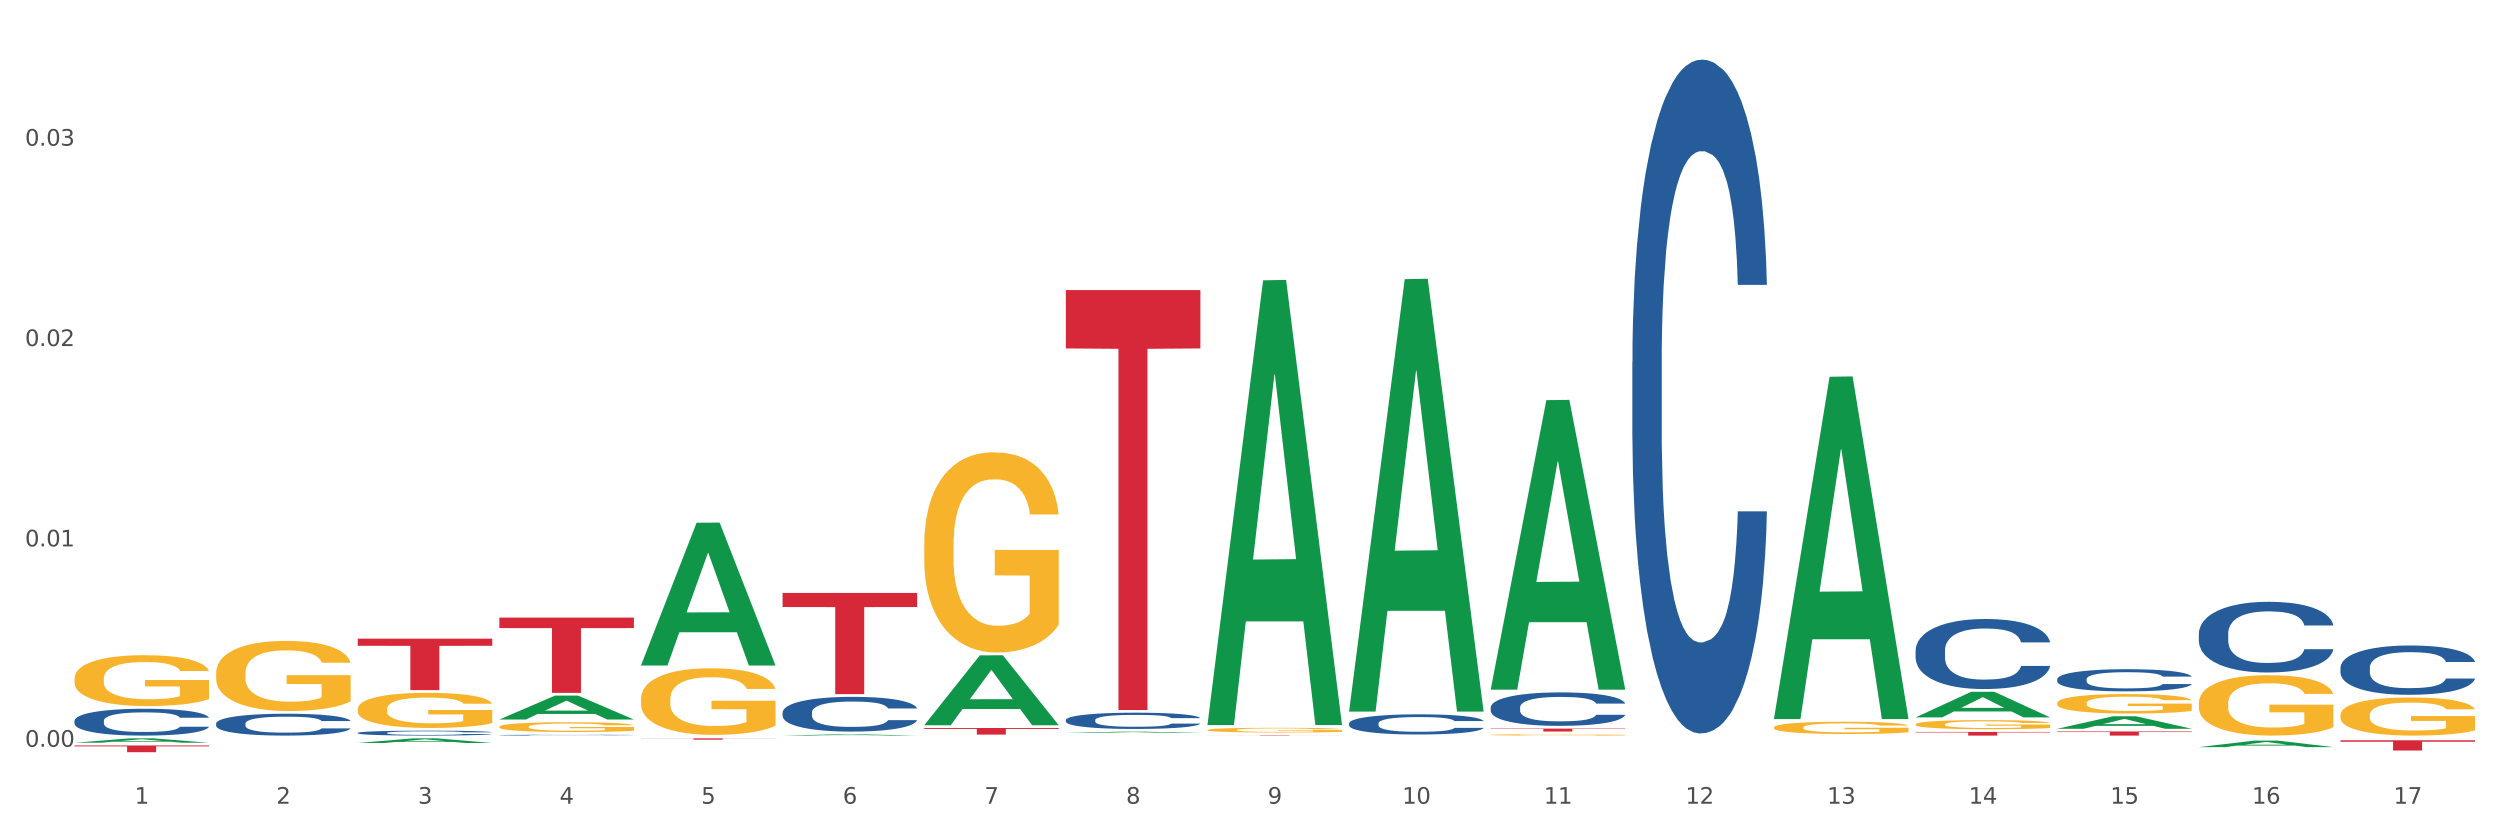 <?xml version="1.0" encoding="utf-8" standalone="no"?>
<!DOCTYPE svg PUBLIC "-//W3C//DTD SVG 1.1//EN"
  "http://www.w3.org/Graphics/SVG/1.1/DTD/svg11.dtd">
<svg xmlns:xlink="http://www.w3.org/1999/xlink" width="1080pt" height="360pt" viewBox="0 0 1080 360" xmlns="http://www.w3.org/2000/svg" version="1.1">
 <rect x="0" y="0" width="1080" height="360" fill="#333333" stroke="none"/>
 <defs>
  <style type="text/css">*{stroke-linejoin: round; stroke-linecap: butt}</style>
 </defs>
 <g id="figure_1">
  <g id="patch_1">
   <path d="M 0 360 
L 1080 360 
L 1080 0 
L 0 0 
z
" style="fill: #ffffff; stroke: #ffffff; stroke-linejoin: miter"/>
  </g>
  <g id="axes_1">
   <g id="matplotlib.axis_1">
    <g id="xtick_1">
     <g id="text_1">
      <!-- 1 -->
      <g style="fill: #4d4d4d" transform="translate(58.182 347.204) scale(0.096 -0.096)">
       <defs>
        <path id="DejaVuSans-31" d="M 794 531 
L 1825 531 
L 1825 4091 
L 703 3866 
L 703 4441 
L 1819 4666 
L 2450 4666 
L 2450 531 
L 3481 531 
L 3481 0 
L 794 0 
L 794 531 
z
" transform="scale(0.016)"/>
       </defs>
       <use xlink:href="#DejaVuSans-31"/>
      </g>
     </g>
    </g>
    <g id="xtick_2">
     <g id="text_2">
      <!-- 2 -->
      <g style="fill: #4d4d4d" transform="translate(119.364 347.204) scale(0.096 -0.096)">
       <defs>
        <path id="DejaVuSans-32" d="M 1228 531 
L 3431 531 
L 3431 0 
L 469 0 
L 469 531 
Q 828 903 1448 1529 
Q 2069 2156 2228 2338 
Q 2531 2678 2651 2914 
Q 2772 3150 2772 3378 
Q 2772 3750 2511 3984 
Q 2250 4219 1831 4219 
Q 1534 4219 1204 4116 
Q 875 4013 500 3803 
L 500 4441 
Q 881 4594 1212 4672 
Q 1544 4750 1819 4750 
Q 2544 4750 2975 4387 
Q 3406 4025 3406 3419 
Q 3406 3131 3298 2873 
Q 3191 2616 2906 2266 
Q 2828 2175 2409 1742 
Q 1991 1309 1228 531 
z
" transform="scale(0.016)"/>
       </defs>
       <use xlink:href="#DejaVuSans-32"/>
      </g>
     </g>
    </g>
    <g id="xtick_3">
     <g id="text_3">
      <!-- 3 -->
      <g style="fill: #4d4d4d" transform="translate(180.545 347.204) scale(0.096 -0.096)">
       <defs>
        <path id="DejaVuSans-33" d="M 2597 2516 
Q 3050 2419 3304 2112 
Q 3559 1806 3559 1356 
Q 3559 666 3084 287 
Q 2609 -91 1734 -91 
Q 1441 -91 1130 -33 
Q 819 25 488 141 
L 488 750 
Q 750 597 1062 519 
Q 1375 441 1716 441 
Q 2309 441 2620 675 
Q 2931 909 2931 1356 
Q 2931 1769 2642 2001 
Q 2353 2234 1838 2234 
L 1294 2234 
L 1294 2753 
L 1863 2753 
Q 2328 2753 2575 2939 
Q 2822 3125 2822 3475 
Q 2822 3834 2567 4026 
Q 2313 4219 1838 4219 
Q 1578 4219 1281 4162 
Q 984 4106 628 3988 
L 628 4550 
Q 988 4650 1302 4700 
Q 1616 4750 1894 4750 
Q 2613 4750 3031 4423 
Q 3450 4097 3450 3541 
Q 3450 3153 3228 2886 
Q 3006 2619 2597 2516 
z
" transform="scale(0.016)"/>
       </defs>
       <use xlink:href="#DejaVuSans-33"/>
      </g>
     </g>
    </g>
    <g id="xtick_4">
     <g id="text_4">
      <!-- 4 -->
      <g style="fill: #4d4d4d" transform="translate(241.726 347.204) scale(0.096 -0.096)">
       <defs>
        <path id="DejaVuSans-34" d="M 2419 4116 
L 825 1625 
L 2419 1625 
L 2419 4116 
z
M 2253 4666 
L 3047 4666 
L 3047 1625 
L 3713 1625 
L 3713 1100 
L 3047 1100 
L 3047 0 
L 2419 0 
L 2419 1100 
L 313 1100 
L 313 1709 
L 2253 4666 
z
" transform="scale(0.016)"/>
       </defs>
       <use xlink:href="#DejaVuSans-34"/>
      </g>
     </g>
    </g>
    <g id="xtick_5">
     <g id="text_5">
      <!-- 5 -->
      <g style="fill: #4d4d4d" transform="translate(302.908 347.204) scale(0.096 -0.096)">
       <defs>
        <path id="DejaVuSans-35" d="M 691 4666 
L 3169 4666 
L 3169 4134 
L 1269 4134 
L 1269 2991 
Q 1406 3038 1543 3061 
Q 1681 3084 1819 3084 
Q 2600 3084 3056 2656 
Q 3513 2228 3513 1497 
Q 3513 744 3044 326 
Q 2575 -91 1722 -91 
Q 1428 -91 1123 -41 
Q 819 9 494 109 
L 494 744 
Q 775 591 1075 516 
Q 1375 441 1709 441 
Q 2250 441 2565 725 
Q 2881 1009 2881 1497 
Q 2881 1984 2565 2268 
Q 2250 2553 1709 2553 
Q 1456 2553 1204 2497 
Q 953 2441 691 2322 
L 691 4666 
z
" transform="scale(0.016)"/>
       </defs>
       <use xlink:href="#DejaVuSans-35"/>
      </g>
     </g>
    </g>
    <g id="xtick_6">
     <g id="text_6">
      <!-- 6 -->
      <g style="fill: #4d4d4d" transform="translate(364.089 347.204) scale(0.096 -0.096)">
       <defs>
        <path id="DejaVuSans-36" d="M 2113 2584 
Q 1688 2584 1439 2293 
Q 1191 2003 1191 1497 
Q 1191 994 1439 701 
Q 1688 409 2113 409 
Q 2538 409 2786 701 
Q 3034 994 3034 1497 
Q 3034 2003 2786 2293 
Q 2538 2584 2113 2584 
z
M 3366 4563 
L 3366 3988 
Q 3128 4100 2886 4159 
Q 2644 4219 2406 4219 
Q 1781 4219 1451 3797 
Q 1122 3375 1075 2522 
Q 1259 2794 1537 2939 
Q 1816 3084 2150 3084 
Q 2853 3084 3261 2657 
Q 3669 2231 3669 1497 
Q 3669 778 3244 343 
Q 2819 -91 2113 -91 
Q 1303 -91 875 529 
Q 447 1150 447 2328 
Q 447 3434 972 4092 
Q 1497 4750 2381 4750 
Q 2619 4750 2861 4703 
Q 3103 4656 3366 4563 
z
" transform="scale(0.016)"/>
       </defs>
       <use xlink:href="#DejaVuSans-36"/>
      </g>
     </g>
    </g>
    <g id="xtick_7">
     <g id="text_7">
      <!-- 7 -->
      <g style="fill: #4d4d4d" transform="translate(425.271 347.204) scale(0.096 -0.096)">
       <defs>
        <path id="DejaVuSans-37" d="M 525 4666 
L 3525 4666 
L 3525 4397 
L 1831 0 
L 1172 0 
L 2766 4134 
L 525 4134 
L 525 4666 
z
" transform="scale(0.016)"/>
       </defs>
       <use xlink:href="#DejaVuSans-37"/>
      </g>
     </g>
    </g>
    <g id="xtick_8">
     <g id="text_8">
      <!-- 8 -->
      <g style="fill: #4d4d4d" transform="translate(486.452 347.204) scale(0.096 -0.096)">
       <defs>
        <path id="DejaVuSans-38" d="M 2034 2216 
Q 1584 2216 1326 1975 
Q 1069 1734 1069 1313 
Q 1069 891 1326 650 
Q 1584 409 2034 409 
Q 2484 409 2743 651 
Q 3003 894 3003 1313 
Q 3003 1734 2745 1975 
Q 2488 2216 2034 2216 
z
M 1403 2484 
Q 997 2584 770 2862 
Q 544 3141 544 3541 
Q 544 4100 942 4425 
Q 1341 4750 2034 4750 
Q 2731 4750 3128 4425 
Q 3525 4100 3525 3541 
Q 3525 3141 3298 2862 
Q 3072 2584 2669 2484 
Q 3125 2378 3379 2068 
Q 3634 1759 3634 1313 
Q 3634 634 3220 271 
Q 2806 -91 2034 -91 
Q 1263 -91 848 271 
Q 434 634 434 1313 
Q 434 1759 690 2068 
Q 947 2378 1403 2484 
z
M 1172 3481 
Q 1172 3119 1398 2916 
Q 1625 2713 2034 2713 
Q 2441 2713 2670 2916 
Q 2900 3119 2900 3481 
Q 2900 3844 2670 4047 
Q 2441 4250 2034 4250 
Q 1625 4250 1398 4047 
Q 1172 3844 1172 3481 
z
" transform="scale(0.016)"/>
       </defs>
       <use xlink:href="#DejaVuSans-38"/>
      </g>
     </g>
    </g>
    <g id="xtick_9">
     <g id="text_9">
      <!-- 9 -->
      <g style="fill: #4d4d4d" transform="translate(547.634 347.204) scale(0.096 -0.096)">
       <defs>
        <path id="DejaVuSans-39" d="M 703 97 
L 703 672 
Q 941 559 1184 500 
Q 1428 441 1663 441 
Q 2288 441 2617 861 
Q 2947 1281 2994 2138 
Q 2813 1869 2534 1725 
Q 2256 1581 1919 1581 
Q 1219 1581 811 2004 
Q 403 2428 403 3163 
Q 403 3881 828 4315 
Q 1253 4750 1959 4750 
Q 2769 4750 3195 4129 
Q 3622 3509 3622 2328 
Q 3622 1225 3098 567 
Q 2575 -91 1691 -91 
Q 1453 -91 1209 -44 
Q 966 3 703 97 
z
M 1959 2075 
Q 2384 2075 2632 2365 
Q 2881 2656 2881 3163 
Q 2881 3666 2632 3958 
Q 2384 4250 1959 4250 
Q 1534 4250 1286 3958 
Q 1038 3666 1038 3163 
Q 1038 2656 1286 2365 
Q 1534 2075 1959 2075 
z
" transform="scale(0.016)"/>
       </defs>
       <use xlink:href="#DejaVuSans-39"/>
      </g>
     </g>
    </g>
    <g id="xtick_10">
     <g id="text_10">
      <!-- 10 -->
      <g style="fill: #4d4d4d" transform="translate(605.761 347.204) scale(0.096 -0.096)">
       <defs>
        <path id="DejaVuSans-30" d="M 2034 4250 
Q 1547 4250 1301 3770 
Q 1056 3291 1056 2328 
Q 1056 1369 1301 889 
Q 1547 409 2034 409 
Q 2525 409 2770 889 
Q 3016 1369 3016 2328 
Q 3016 3291 2770 3770 
Q 2525 4250 2034 4250 
z
M 2034 4750 
Q 2819 4750 3233 4129 
Q 3647 3509 3647 2328 
Q 3647 1150 3233 529 
Q 2819 -91 2034 -91 
Q 1250 -91 836 529 
Q 422 1150 422 2328 
Q 422 3509 836 4129 
Q 1250 4750 2034 4750 
z
" transform="scale(0.016)"/>
       </defs>
       <use xlink:href="#DejaVuSans-31"/>
       <use xlink:href="#DejaVuSans-30" transform="translate(63.623 0)"/>
      </g>
     </g>
    </g>
    <g id="xtick_11">
     <g id="text_11">
      <!-- 11 -->
      <g style="fill: #4d4d4d" transform="translate(666.942 347.204) scale(0.096 -0.096)">
       <use xlink:href="#DejaVuSans-31"/>
       <use xlink:href="#DejaVuSans-31" transform="translate(63.623 0)"/>
      </g>
     </g>
    </g>
    <g id="xtick_12">
     <g id="text_12">
      <!-- 12 -->
      <g style="fill: #4d4d4d" transform="translate(728.124 347.204) scale(0.096 -0.096)">
       <use xlink:href="#DejaVuSans-31"/>
       <use xlink:href="#DejaVuSans-32" transform="translate(63.623 0)"/>
      </g>
     </g>
    </g>
    <g id="xtick_13">
     <g id="text_13">
      <!-- 13 -->
      <g style="fill: #4d4d4d" transform="translate(789.305 347.204) scale(0.096 -0.096)">
       <use xlink:href="#DejaVuSans-31"/>
       <use xlink:href="#DejaVuSans-33" transform="translate(63.623 0)"/>
      </g>
     </g>
    </g>
    <g id="xtick_14">
     <g id="text_14">
      <!-- 14 -->
      <g style="fill: #4d4d4d" transform="translate(850.487 347.204) scale(0.096 -0.096)">
       <use xlink:href="#DejaVuSans-31"/>
       <use xlink:href="#DejaVuSans-34" transform="translate(63.623 0)"/>
      </g>
     </g>
    </g>
    <g id="xtick_15">
     <g id="text_15">
      <!-- 15 -->
      <g style="fill: #4d4d4d" transform="translate(911.668 347.204) scale(0.096 -0.096)">
       <use xlink:href="#DejaVuSans-31"/>
       <use xlink:href="#DejaVuSans-35" transform="translate(63.623 0)"/>
      </g>
     </g>
    </g>
    <g id="xtick_16">
     <g id="text_16">
      <!-- 16 -->
      <g style="fill: #4d4d4d" transform="translate(972.849 347.204) scale(0.096 -0.096)">
       <use xlink:href="#DejaVuSans-31"/>
       <use xlink:href="#DejaVuSans-36" transform="translate(63.623 0)"/>
      </g>
     </g>
    </g>
    <g id="xtick_17">
     <g id="text_17">
      <!-- 17 -->
      <g style="fill: #4d4d4d" transform="translate(1034.031 347.204) scale(0.096 -0.096)">
       <use xlink:href="#DejaVuSans-31"/>
       <use xlink:href="#DejaVuSans-37" transform="translate(63.623 0)"/>
      </g>
     </g>
    </g>
    <g id="xtick_18"/>
    <g id="xtick_19"/>
    <g id="xtick_20"/>
    <g id="xtick_21"/>
    <g id="xtick_22"/>
    <g id="xtick_23"/>
    <g id="xtick_24"/>
    <g id="xtick_25"/>
    <g id="xtick_26"/>
    <g id="xtick_27"/>
    <g id="xtick_28"/>
    <g id="xtick_29"/>
    <g id="xtick_30"/>
    <g id="xtick_31"/>
    <g id="xtick_32"/>
    <g id="xtick_33"/>
   </g>
   <g id="matplotlib.axis_2">
    <g id="ytick_1">
     <g id="text_18">
      <!-- 0.00 -->
      <g style="fill: #4d4d4d" transform="translate(10.8 322.594) scale(0.096 -0.096)">
       <defs>
        <path id="DejaVuSans-2e" d="M 684 794 
L 1344 794 
L 1344 0 
L 684 0 
L 684 794 
z
" transform="scale(0.016)"/>
       </defs>
       <use xlink:href="#DejaVuSans-30"/>
       <use xlink:href="#DejaVuSans-2e" transform="translate(63.623 0)"/>
       <use xlink:href="#DejaVuSans-30" transform="translate(95.41 0)"/>
       <use xlink:href="#DejaVuSans-30" transform="translate(159.033 0)"/>
      </g>
     </g>
    </g>
    <g id="ytick_2">
     <g id="text_19">
      <!-- 0.01 -->
      <g style="fill: #4d4d4d" transform="translate(10.8 236.041) scale(0.096 -0.096)">
       <use xlink:href="#DejaVuSans-30"/>
       <use xlink:href="#DejaVuSans-2e" transform="translate(63.623 0)"/>
       <use xlink:href="#DejaVuSans-30" transform="translate(95.41 0)"/>
       <use xlink:href="#DejaVuSans-31" transform="translate(159.033 0)"/>
      </g>
     </g>
    </g>
    <g id="ytick_3">
     <g id="text_20">
      <!-- 0.02 -->
      <g style="fill: #4d4d4d" transform="translate(10.8 149.488) scale(0.096 -0.096)">
       <use xlink:href="#DejaVuSans-30"/>
       <use xlink:href="#DejaVuSans-2e" transform="translate(63.623 0)"/>
       <use xlink:href="#DejaVuSans-30" transform="translate(95.41 0)"/>
       <use xlink:href="#DejaVuSans-32" transform="translate(159.033 0)"/>
      </g>
     </g>
    </g>
    <g id="ytick_4">
     <g id="text_21">
      <!-- 0.03 -->
      <g style="fill: #4d4d4d" transform="translate(10.8 62.935) scale(0.096 -0.096)">
       <use xlink:href="#DejaVuSans-30"/>
       <use xlink:href="#DejaVuSans-2e" transform="translate(63.623 0)"/>
       <use xlink:href="#DejaVuSans-30" transform="translate(95.41 0)"/>
       <use xlink:href="#DejaVuSans-33" transform="translate(159.033 0)"/>
      </g>
     </g>
    </g>
    <g id="ytick_5"/>
    <g id="ytick_6"/>
    <g id="ytick_7"/>
    <g id="ytick_8"/>
   </g>
   <g id="PolyCollection_1">
    <path d="M 827.533 281.007 
L 827.602 280.979 
L 827.602 280.206 
L 827.808 279.156 
L 828.564 277.222 
L 829.526 275.757 
L 831.175 274.044 
L 832.068 273.326 
L 833.236 272.524 
L 835.64 271.226 
L 838.388 270.12 
L 840.312 269.513 
L 841.755 269.126 
L 844.984 268.435 
L 846.839 268.131 
L 848.762 267.882 
L 850.411 267.717 
L 853.159 267.523 
L 855.358 267.44 
L 857.9 267.413 
L 860.03 267.44 
L 862.847 267.551 
L 866.969 267.882 
L 868.549 268.076 
L 870.679 268.407 
L 872.877 268.849 
L 874.663 269.292 
L 876.724 269.927 
L 878.854 270.756 
L 880.915 271.806 
L 882.358 272.773 
L 883.526 273.795 
L 884.557 275.039 
L 885.312 276.393 
L 885.656 277.526 
L 873.083 277.526 
L 872.74 276.503 
L 872.053 275.398 
L 871.366 274.652 
L 870.61 274.044 
L 869.442 273.353 
L 868.411 272.911 
L 866.694 272.386 
L 865.114 272.055 
L 863.808 271.861 
L 862.228 271.695 
L 858.862 271.53 
L 856.457 271.53 
L 854.946 271.585 
L 853.091 271.723 
L 851.511 271.916 
L 849.656 272.248 
L 848.213 272.607 
L 846.77 273.077 
L 845.946 273.409 
L 844.709 274.016 
L 843.885 274.514 
L 842.785 275.37 
L 842.167 275.978 
L 841.068 277.553 
L 840.587 278.714 
L 840.381 279.515 
L 840.243 280.399 
L 840.243 284.71 
L 840.656 286.644 
L 840.999 287.473 
L 841.549 288.412 
L 842.579 289.628 
L 844.091 290.816 
L 845.671 291.672 
L 846.976 292.197 
L 848.213 292.584 
L 849.45 292.888 
L 850.961 293.165 
L 852.198 293.33 
L 854.053 293.496 
L 856.251 293.579 
L 857.969 293.579 
L 861.472 293.441 
L 863.053 293.303 
L 864.564 293.109 
L 866.213 292.805 
L 867.518 292.474 
L 868.274 292.225 
L 869.511 291.7 
L 870.472 291.147 
L 871.297 290.512 
L 871.847 289.959 
L 872.465 289.13 
L 872.946 288.191 
L 873.083 287.694 
L 885.656 287.694 
L 885.381 288.688 
L 884.9 289.655 
L 883.938 290.954 
L 883.182 291.7 
L 882.015 292.612 
L 880.778 293.386 
L 879.06 294.242 
L 877.48 294.878 
L 875.831 295.43 
L 874.045 295.928 
L 870.816 296.618 
L 869.648 296.812 
L 867.175 297.143 
L 865.251 297.337 
L 862.434 297.53 
L 859.549 297.641 
L 856.526 297.668 
L 853.846 297.613 
L 850.892 297.447 
L 849.037 297.281 
L 846.976 297.033 
L 844.572 296.646 
L 842.304 296.176 
L 840.175 295.624 
L 838.182 294.988 
L 836.327 294.27 
L 833.923 293.082 
L 832.136 291.921 
L 830.831 290.844 
L 829.938 289.932 
L 829.045 288.771 
L 828.564 287.97 
L 827.808 286.036 
L 827.533 284.24 
L 827.533 281.007 
z
" clip-path="url(#p4cff4550e2)" style="fill: #255c99"/>
    <path d="M 705.171 156.557 
L 705.239 156.291 
L 705.239 148.848 
L 705.445 138.745 
L 706.201 120.136 
L 707.163 106.046 
L 708.812 89.563 
L 709.705 82.651 
L 710.873 74.942 
L 713.277 62.447 
L 716.026 51.813 
L 717.949 45.964 
L 719.392 42.242 
L 722.621 35.596 
L 724.476 32.672 
L 726.4 30.279 
L 728.049 28.684 
L 730.797 26.823 
L 732.995 26.025 
L 735.537 25.759 
L 737.667 26.025 
L 740.484 27.089 
L 744.606 30.279 
L 746.186 32.14 
L 748.316 35.33 
L 750.514 39.584 
L 752.301 43.837 
L 754.362 49.952 
L 756.491 57.927 
L 758.552 68.029 
L 759.995 77.334 
L 761.163 87.171 
L 762.194 99.134 
L 762.949 112.16 
L 763.293 123.06 
L 750.72 123.06 
L 750.377 113.224 
L 749.69 102.59 
L 749.003 95.412 
L 748.247 89.563 
L 747.079 82.917 
L 746.049 78.663 
L 744.331 73.612 
L 742.751 70.422 
L 741.446 68.561 
L 739.865 66.966 
L 736.499 65.371 
L 734.094 65.371 
L 732.583 65.903 
L 730.728 67.232 
L 729.148 69.093 
L 727.293 72.283 
L 725.85 75.739 
L 724.407 80.259 
L 723.583 83.449 
L 722.346 89.297 
L 721.522 94.083 
L 720.423 102.324 
L 719.804 108.173 
L 718.705 123.326 
L 718.224 134.492 
L 718.018 142.201 
L 717.881 150.708 
L 717.881 192.181 
L 718.293 210.79 
L 718.636 218.766 
L 719.186 227.805 
L 720.216 239.502 
L 721.728 250.933 
L 723.308 259.175 
L 724.613 264.226 
L 725.85 267.948 
L 727.087 270.872 
L 728.598 273.531 
L 729.835 275.126 
L 731.69 276.721 
L 733.888 277.518 
L 735.606 277.518 
L 739.11 276.189 
L 740.69 274.86 
L 742.201 272.999 
L 743.85 270.075 
L 745.155 266.884 
L 745.911 264.492 
L 747.148 259.441 
L 748.11 254.124 
L 748.934 248.009 
L 749.484 242.692 
L 750.102 234.717 
L 750.583 225.678 
L 750.72 220.893 
L 763.293 220.893 
L 763.018 230.463 
L 762.537 239.768 
L 761.575 252.263 
L 760.82 259.441 
L 759.652 268.214 
L 758.415 275.657 
L 756.697 283.899 
L 755.117 290.013 
L 753.468 295.33 
L 751.682 300.115 
L 748.453 306.762 
L 747.285 308.623 
L 744.812 311.813 
L 742.888 313.674 
L 740.071 315.535 
L 737.186 316.598 
L 734.163 316.864 
L 731.484 316.332 
L 728.529 314.737 
L 726.674 313.142 
L 724.613 310.749 
L 722.209 307.028 
L 719.942 302.508 
L 717.812 297.191 
L 715.819 291.077 
L 713.965 284.165 
L 711.56 272.733 
L 709.774 261.567 
L 708.468 251.199 
L 707.575 242.426 
L 706.682 231.261 
L 706.201 223.551 
L 705.445 204.942 
L 705.171 187.661 
L 705.171 156.557 
z
" clip-path="url(#p4cff4550e2)" style="fill: #255c99"/>
    <path d="M 643.989 305.613 
L 644.058 305.599 
L 644.058 305.23 
L 644.264 304.728 
L 645.02 303.804 
L 645.982 303.105 
L 647.63 302.286 
L 648.524 301.943 
L 649.691 301.56 
L 652.096 300.94 
L 654.844 300.412 
L 656.768 300.122 
L 658.211 299.937 
L 661.44 299.607 
L 663.295 299.462 
L 665.218 299.343 
L 666.867 299.264 
L 669.615 299.171 
L 671.814 299.132 
L 674.356 299.119 
L 676.485 299.132 
L 679.302 299.185 
L 683.424 299.343 
L 685.005 299.435 
L 687.134 299.594 
L 689.333 299.805 
L 691.119 300.016 
L 693.18 300.32 
L 695.31 300.716 
L 697.371 301.217 
L 698.814 301.679 
L 699.982 302.168 
L 701.012 302.762 
L 701.768 303.408 
L 702.112 303.949 
L 689.539 303.949 
L 689.195 303.461 
L 688.508 302.933 
L 687.821 302.577 
L 687.066 302.286 
L 685.898 301.956 
L 684.867 301.745 
L 683.15 301.494 
L 681.569 301.336 
L 680.264 301.244 
L 678.684 301.164 
L 675.318 301.085 
L 672.913 301.085 
L 671.401 301.112 
L 669.547 301.178 
L 667.966 301.27 
L 666.111 301.428 
L 664.669 301.6 
L 663.226 301.824 
L 662.401 301.983 
L 661.165 302.273 
L 660.34 302.511 
L 659.241 302.92 
L 658.623 303.21 
L 657.524 303.963 
L 657.043 304.517 
L 656.837 304.9 
L 656.699 305.322 
L 656.699 307.381 
L 657.111 308.305 
L 657.455 308.701 
L 658.004 309.15 
L 659.035 309.731 
L 660.546 310.298 
L 662.127 310.707 
L 663.432 310.958 
L 664.669 311.143 
L 665.905 311.288 
L 667.417 311.42 
L 668.653 311.499 
L 670.508 311.579 
L 672.707 311.618 
L 674.424 311.618 
L 677.928 311.552 
L 679.508 311.486 
L 681.02 311.394 
L 682.669 311.249 
L 683.974 311.09 
L 684.73 310.971 
L 685.966 310.721 
L 686.928 310.457 
L 687.753 310.153 
L 688.302 309.889 
L 688.921 309.493 
L 689.402 309.044 
L 689.539 308.807 
L 702.112 308.807 
L 701.837 309.282 
L 701.356 309.744 
L 700.394 310.364 
L 699.638 310.721 
L 698.47 311.156 
L 697.234 311.526 
L 695.516 311.935 
L 693.936 312.239 
L 692.287 312.503 
L 690.501 312.74 
L 687.272 313.07 
L 686.104 313.163 
L 683.631 313.321 
L 681.707 313.413 
L 678.89 313.506 
L 676.005 313.558 
L 672.982 313.572 
L 670.302 313.545 
L 667.348 313.466 
L 665.493 313.387 
L 663.432 313.268 
L 661.027 313.083 
L 658.76 312.859 
L 656.63 312.595 
L 654.638 312.291 
L 652.783 311.948 
L 650.378 311.381 
L 648.592 310.826 
L 647.287 310.311 
L 646.394 309.876 
L 645.501 309.322 
L 645.02 308.939 
L 644.264 308.015 
L 643.989 307.157 
L 643.989 305.613 
z
" clip-path="url(#p4cff4550e2)" style="fill: #255c99"/>
    <path d="M 582.808 312.503 
L 582.876 312.495 
L 582.876 312.272 
L 583.083 311.97 
L 583.838 311.414 
L 584.8 310.992 
L 586.449 310.499 
L 587.342 310.292 
L 588.51 310.062 
L 590.915 309.688 
L 593.663 309.37 
L 595.586 309.195 
L 597.029 309.083 
L 600.258 308.885 
L 602.113 308.797 
L 604.037 308.725 
L 605.686 308.678 
L 608.434 308.622 
L 610.632 308.598 
L 613.174 308.59 
L 615.304 308.598 
L 618.121 308.63 
L 622.243 308.725 
L 623.823 308.781 
L 625.953 308.877 
L 628.151 309.004 
L 629.938 309.131 
L 631.999 309.314 
L 634.129 309.553 
L 636.19 309.855 
L 637.632 310.133 
L 638.8 310.427 
L 639.831 310.785 
L 640.587 311.175 
L 640.93 311.501 
L 628.358 311.501 
L 628.014 311.207 
L 627.327 310.889 
L 626.64 310.674 
L 625.884 310.499 
L 624.716 310.3 
L 623.686 310.173 
L 621.968 310.022 
L 620.388 309.926 
L 619.083 309.871 
L 617.503 309.823 
L 614.136 309.775 
L 611.732 309.775 
L 610.22 309.791 
L 608.365 309.831 
L 606.785 309.887 
L 604.93 309.982 
L 603.487 310.085 
L 602.044 310.221 
L 601.22 310.316 
L 599.983 310.491 
L 599.159 310.634 
L 598.06 310.881 
L 597.441 311.056 
L 596.342 311.509 
L 595.861 311.843 
L 595.655 312.074 
L 595.518 312.328 
L 595.518 313.569 
L 595.93 314.125 
L 596.273 314.364 
L 596.823 314.634 
L 597.854 314.984 
L 599.365 315.326 
L 600.945 315.573 
L 602.251 315.724 
L 603.487 315.835 
L 604.724 315.923 
L 606.235 316.002 
L 607.472 316.05 
L 609.327 316.098 
L 611.525 316.122 
L 613.243 316.122 
L 616.747 316.082 
L 618.327 316.042 
L 619.838 315.986 
L 621.487 315.899 
L 622.793 315.803 
L 623.548 315.732 
L 624.785 315.581 
L 625.747 315.422 
L 626.571 315.239 
L 627.121 315.08 
L 627.739 314.841 
L 628.22 314.571 
L 628.358 314.428 
L 640.93 314.428 
L 640.655 314.714 
L 640.174 314.992 
L 639.213 315.366 
L 638.457 315.581 
L 637.289 315.843 
L 636.052 316.066 
L 634.335 316.312 
L 632.754 316.495 
L 631.106 316.654 
L 629.319 316.798 
L 626.09 316.996 
L 624.922 317.052 
L 622.449 317.147 
L 620.525 317.203 
L 617.709 317.259 
L 614.823 317.291 
L 611.8 317.299 
L 609.121 317.283 
L 606.167 317.235 
L 604.312 317.187 
L 602.251 317.116 
L 599.846 317.004 
L 597.579 316.869 
L 595.449 316.71 
L 593.457 316.527 
L 591.602 316.32 
L 589.197 315.978 
L 587.411 315.644 
L 586.105 315.334 
L 585.212 315.072 
L 584.319 314.738 
L 583.838 314.507 
L 583.083 313.95 
L 582.808 313.434 
L 582.808 312.503 
z
" clip-path="url(#p4cff4550e2)" style="fill: #255c99"/>
    <path d="M 949.896 273.7 
L 949.965 273.672 
L 949.965 272.892 
L 950.171 271.832 
L 950.927 269.881 
L 951.889 268.403 
L 953.537 266.675 
L 954.431 265.95 
L 955.599 265.142 
L 958.003 263.831 
L 960.751 262.716 
L 962.675 262.103 
L 964.118 261.713 
L 967.347 261.016 
L 969.202 260.709 
L 971.125 260.458 
L 972.774 260.291 
L 975.522 260.096 
L 977.721 260.012 
L 980.263 259.984 
L 982.393 260.012 
L 985.209 260.124 
L 989.331 260.458 
L 990.912 260.653 
L 993.041 260.988 
L 995.24 261.434 
L 997.026 261.88 
L 999.087 262.521 
L 1001.217 263.357 
L 1003.278 264.417 
L 1004.721 265.392 
L 1005.889 266.424 
L 1006.919 267.678 
L 1007.675 269.045 
L 1008.019 270.188 
L 995.446 270.188 
L 995.103 269.156 
L 994.415 268.041 
L 993.728 267.288 
L 992.973 266.675 
L 991.805 265.978 
L 990.774 265.532 
L 989.057 265.002 
L 987.477 264.668 
L 986.171 264.473 
L 984.591 264.305 
L 981.225 264.138 
L 978.82 264.138 
L 977.309 264.194 
L 975.454 264.333 
L 973.873 264.528 
L 972.018 264.863 
L 970.576 265.225 
L 969.133 265.699 
L 968.309 266.034 
L 967.072 266.647 
L 966.247 267.149 
L 965.148 268.013 
L 964.53 268.626 
L 963.431 270.215 
L 962.95 271.386 
L 962.744 272.195 
L 962.606 273.087 
L 962.606 277.436 
L 963.018 279.387 
L 963.362 280.224 
L 963.912 281.171 
L 964.942 282.398 
L 966.454 283.597 
L 968.034 284.461 
L 969.339 284.991 
L 970.576 285.381 
L 971.812 285.688 
L 973.324 285.967 
L 974.56 286.134 
L 976.415 286.301 
L 978.614 286.385 
L 980.331 286.385 
L 983.835 286.245 
L 985.415 286.106 
L 986.927 285.911 
L 988.576 285.604 
L 989.881 285.27 
L 990.637 285.019 
L 991.873 284.489 
L 992.835 283.931 
L 993.66 283.29 
L 994.209 282.733 
L 994.828 281.896 
L 995.309 280.948 
L 995.446 280.447 
L 1008.019 280.447 
L 1007.744 281.45 
L 1007.263 282.426 
L 1006.301 283.736 
L 1005.545 284.489 
L 1004.377 285.409 
L 1003.141 286.19 
L 1001.423 287.054 
L 999.843 287.695 
L 998.194 288.253 
L 996.408 288.754 
L 993.179 289.451 
L 992.011 289.646 
L 989.538 289.981 
L 987.614 290.176 
L 984.797 290.371 
L 981.912 290.483 
L 978.889 290.511 
L 976.209 290.455 
L 973.255 290.288 
L 971.4 290.12 
L 969.339 289.869 
L 966.934 289.479 
L 964.667 289.005 
L 962.538 288.448 
L 960.545 287.806 
L 958.69 287.082 
L 956.286 285.883 
L 954.499 284.712 
L 953.194 283.625 
L 952.301 282.705 
L 951.408 281.534 
L 950.927 280.725 
L 950.171 278.774 
L 949.896 276.962 
L 949.896 273.7 
z
" clip-path="url(#p4cff4550e2)" style="fill: #255c99"/>
    <path d="M 1011.078 288.422 
L 1011.146 288.403 
L 1011.146 287.858 
L 1011.352 287.119 
L 1012.108 285.758 
L 1013.07 284.727 
L 1014.719 283.521 
L 1015.612 283.015 
L 1016.78 282.451 
L 1019.185 281.537 
L 1021.933 280.759 
L 1023.856 280.332 
L 1025.299 280.059 
L 1028.528 279.573 
L 1030.383 279.359 
L 1032.307 279.184 
L 1033.956 279.067 
L 1036.704 278.931 
L 1038.902 278.873 
L 1041.444 278.853 
L 1043.574 278.873 
L 1046.391 278.951 
L 1050.513 279.184 
L 1052.093 279.32 
L 1054.223 279.554 
L 1056.421 279.865 
L 1058.208 280.176 
L 1060.269 280.623 
L 1062.398 281.207 
L 1064.46 281.946 
L 1065.902 282.626 
L 1067.07 283.346 
L 1068.101 284.221 
L 1068.856 285.174 
L 1069.2 285.972 
L 1056.627 285.972 
L 1056.284 285.252 
L 1055.597 284.474 
L 1054.91 283.949 
L 1054.154 283.521 
L 1052.986 283.035 
L 1051.956 282.724 
L 1050.238 282.354 
L 1048.658 282.121 
L 1047.353 281.985 
L 1045.772 281.868 
L 1042.406 281.751 
L 1040.001 281.751 
L 1038.49 281.79 
L 1036.635 281.887 
L 1035.055 282.024 
L 1033.2 282.257 
L 1031.757 282.51 
L 1030.314 282.84 
L 1029.49 283.074 
L 1028.253 283.502 
L 1027.429 283.852 
L 1026.33 284.455 
L 1025.711 284.883 
L 1024.612 285.991 
L 1024.131 286.808 
L 1023.925 287.372 
L 1023.788 287.994 
L 1023.788 291.028 
L 1024.2 292.39 
L 1024.543 292.973 
L 1025.093 293.634 
L 1026.124 294.49 
L 1027.635 295.326 
L 1029.215 295.929 
L 1030.52 296.299 
L 1031.757 296.571 
L 1032.994 296.785 
L 1034.505 296.98 
L 1035.742 297.096 
L 1037.597 297.213 
L 1039.795 297.271 
L 1041.513 297.271 
L 1045.017 297.174 
L 1046.597 297.077 
L 1048.108 296.941 
L 1049.757 296.727 
L 1051.063 296.493 
L 1051.818 296.318 
L 1053.055 295.949 
L 1054.017 295.56 
L 1054.841 295.113 
L 1055.391 294.724 
L 1056.009 294.14 
L 1056.49 293.479 
L 1056.627 293.129 
L 1069.2 293.129 
L 1068.925 293.829 
L 1068.444 294.51 
L 1067.482 295.424 
L 1066.727 295.949 
L 1065.559 296.591 
L 1064.322 297.135 
L 1062.605 297.738 
L 1061.024 298.185 
L 1059.376 298.574 
L 1057.589 298.925 
L 1054.36 299.411 
L 1053.192 299.547 
L 1050.719 299.78 
L 1048.795 299.916 
L 1045.979 300.053 
L 1043.093 300.13 
L 1040.07 300.15 
L 1037.391 300.111 
L 1034.437 299.994 
L 1032.582 299.877 
L 1030.52 299.702 
L 1028.116 299.43 
L 1025.849 299.1 
L 1023.719 298.711 
L 1021.727 298.263 
L 1019.872 297.758 
L 1017.467 296.921 
L 1015.681 296.104 
L 1014.375 295.346 
L 1013.482 294.704 
L 1012.589 293.887 
L 1012.108 293.323 
L 1011.352 291.962 
L 1011.078 290.698 
L 1011.078 288.422 
z
" clip-path="url(#p4cff4550e2)" style="fill: #255c99"/>
    <path d="M 888.715 293.4 
L 888.784 293.391 
L 888.784 293.146 
L 888.99 292.814 
L 889.745 292.202 
L 890.707 291.739 
L 892.356 291.197 
L 893.249 290.97 
L 894.417 290.716 
L 896.822 290.306 
L 899.57 289.956 
L 901.493 289.764 
L 902.936 289.641 
L 906.165 289.423 
L 908.02 289.327 
L 909.944 289.248 
L 911.593 289.195 
L 914.341 289.134 
L 916.539 289.108 
L 919.081 289.099 
L 921.211 289.108 
L 924.028 289.143 
L 928.15 289.248 
L 929.73 289.309 
L 931.86 289.414 
L 934.058 289.554 
L 935.845 289.694 
L 937.906 289.895 
L 940.036 290.157 
L 942.097 290.489 
L 943.539 290.795 
L 944.707 291.119 
L 945.738 291.512 
L 946.494 291.94 
L 946.837 292.299 
L 934.265 292.299 
L 933.921 291.975 
L 933.234 291.626 
L 932.547 291.39 
L 931.791 291.197 
L 930.623 290.979 
L 929.593 290.839 
L 927.875 290.673 
L 926.295 290.568 
L 924.99 290.507 
L 923.41 290.454 
L 920.043 290.402 
L 917.639 290.402 
L 916.127 290.419 
L 914.272 290.463 
L 912.692 290.524 
L 910.837 290.629 
L 909.394 290.743 
L 907.952 290.891 
L 907.127 290.996 
L 905.89 291.188 
L 905.066 291.346 
L 903.967 291.617 
L 903.348 291.809 
L 902.249 292.307 
L 901.768 292.674 
L 901.562 292.928 
L 901.425 293.208 
L 901.425 294.571 
L 901.837 295.183 
L 902.181 295.445 
L 902.73 295.743 
L 903.761 296.127 
L 905.272 296.503 
L 906.852 296.774 
L 908.158 296.94 
L 909.394 297.063 
L 910.631 297.159 
L 912.142 297.246 
L 913.379 297.299 
L 915.234 297.351 
L 917.432 297.377 
L 919.15 297.377 
L 922.654 297.333 
L 924.234 297.29 
L 925.745 297.229 
L 927.394 297.132 
L 928.7 297.028 
L 929.455 296.949 
L 930.692 296.783 
L 931.654 296.608 
L 932.478 296.407 
L 933.028 296.232 
L 933.646 295.97 
L 934.127 295.673 
L 934.265 295.515 
L 946.837 295.515 
L 946.562 295.83 
L 946.081 296.136 
L 945.12 296.547 
L 944.364 296.783 
L 943.196 297.071 
L 941.959 297.316 
L 940.242 297.587 
L 938.662 297.788 
L 937.013 297.963 
L 935.226 298.12 
L 931.997 298.339 
L 930.829 298.4 
L 928.356 298.505 
L 926.433 298.566 
L 923.616 298.627 
L 920.73 298.662 
L 917.707 298.671 
L 915.028 298.653 
L 912.074 298.601 
L 910.219 298.549 
L 908.158 298.47 
L 905.753 298.347 
L 903.486 298.199 
L 901.356 298.024 
L 899.364 297.823 
L 897.509 297.596 
L 895.104 297.22 
L 893.318 296.853 
L 892.013 296.512 
L 891.119 296.223 
L 890.226 295.856 
L 889.745 295.603 
L 888.99 294.991 
L 888.715 294.423 
L 888.715 293.4 
z
" clip-path="url(#p4cff4550e2)" style="fill: #255c99"/>
    <path d="M 93.356 290.88 
L 93.425 290.852 
L 93.425 289.857 
L 93.562 289 
L 94.248 286.927 
L 95.278 285.213 
L 96.033 284.301 
L 96.787 283.555 
L 97.68 282.808 
L 98.778 282.034 
L 100.768 280.901 
L 102.003 280.321 
L 103.512 279.712 
L 106.257 278.828 
L 108.247 278.33 
L 110.306 277.916 
L 113.668 277.418 
L 115.864 277.197 
L 118.197 277.031 
L 121.011 276.921 
L 123.138 276.893 
L 127.804 276.976 
L 131.784 277.225 
L 133.706 277.418 
L 136.176 277.75 
L 137.48 277.971 
L 139.607 278.413 
L 141.803 278.994 
L 143.313 279.491 
L 145.577 280.431 
L 147.293 281.371 
L 148.871 282.532 
L 149.695 283.334 
L 150.312 284.08 
L 150.861 284.937 
L 151.41 286.291 
L 139.058 286.291 
L 138.578 285.324 
L 137.823 284.412 
L 136.725 283.527 
L 135.764 282.974 
L 134.118 282.283 
L 132.608 281.841 
L 131.03 281.509 
L 129.108 281.233 
L 127.599 281.095 
L 125.471 280.984 
L 121.285 281.012 
L 118.472 281.233 
L 116.55 281.509 
L 115.315 281.758 
L 114.217 282.034 
L 112.982 282.421 
L 111.541 283.002 
L 110.512 283.527 
L 109.482 284.19 
L 108.659 284.854 
L 107.904 285.628 
L 107.287 286.457 
L 106.806 287.314 
L 106.394 288.364 
L 106.051 290.106 
L 106.051 293.893 
L 106.189 294.75 
L 106.532 295.883 
L 106.943 296.74 
L 107.63 297.763 
L 108.247 298.454 
L 109.414 299.449 
L 110.718 300.278 
L 111.747 300.803 
L 112.776 301.246 
L 114.56 301.854 
L 116.55 302.351 
L 118.266 302.655 
L 120.599 302.932 
L 122.177 303.042 
L 123.55 303.098 
L 126.912 303.098 
L 129.314 303.015 
L 131.99 302.821 
L 134.049 302.572 
L 135.764 302.268 
L 137.686 301.771 
L 138.921 301.301 
L 138.921 295.524 
L 123.824 295.496 
L 123.824 291.654 
L 151.479 291.654 
L 151.479 302.932 
L 150.312 303.512 
L 149.008 304.037 
L 147.636 304.507 
L 145.577 305.088 
L 143.107 305.641 
L 140.911 306.028 
L 138.578 306.359 
L 135.833 306.663 
L 132.265 306.94 
L 130.069 307.05 
L 127.324 307.133 
L 124.099 307.161 
L 121.285 307.106 
L 118.54 306.967 
L 115.658 306.719 
L 112.845 306.359 
L 110.718 306 
L 108.59 305.558 
L 106.326 304.977 
L 104.542 304.424 
L 103.169 303.927 
L 101.66 303.291 
L 100.013 302.462 
L 98.778 301.715 
L 97.68 300.942 
L 96.513 299.946 
L 95.69 299.09 
L 94.866 298.011 
L 94.386 297.21 
L 93.837 295.966 
L 93.425 294.225 
L 93.356 290.88 
z
" clip-path="url(#p4cff4550e2)" style="fill: #f7b32b"/>
    <path d="M 32.175 311.394 
L 32.244 311.383 
L 32.244 311.087 
L 32.45 310.685 
L 33.206 309.944 
L 34.167 309.383 
L 35.816 308.727 
L 36.709 308.452 
L 37.877 308.146 
L 40.282 307.648 
L 43.03 307.225 
L 44.954 306.992 
L 46.396 306.844 
L 49.625 306.58 
L 51.48 306.463 
L 53.404 306.368 
L 55.053 306.305 
L 57.801 306.231 
L 60 306.199 
L 62.542 306.188 
L 64.671 306.199 
L 67.488 306.241 
L 71.61 306.368 
L 73.19 306.442 
L 75.32 306.569 
L 77.519 306.738 
L 79.305 306.908 
L 81.366 307.151 
L 83.496 307.468 
L 85.557 307.87 
L 87 308.241 
L 88.168 308.632 
L 89.198 309.108 
L 89.954 309.627 
L 90.297 310.061 
L 77.725 310.061 
L 77.381 309.669 
L 76.694 309.246 
L 76.007 308.96 
L 75.251 308.727 
L 74.084 308.463 
L 73.053 308.294 
L 71.335 308.093 
L 69.755 307.966 
L 68.45 307.892 
L 66.87 307.828 
L 63.503 307.765 
L 61.099 307.765 
L 59.587 307.786 
L 57.732 307.839 
L 56.152 307.913 
L 54.297 308.04 
L 52.854 308.177 
L 51.412 308.357 
L 50.587 308.484 
L 49.351 308.717 
L 48.526 308.907 
L 47.427 309.235 
L 46.809 309.468 
L 45.709 310.071 
L 45.228 310.516 
L 45.022 310.822 
L 44.885 311.161 
L 44.885 312.811 
L 45.297 313.552 
L 45.641 313.869 
L 46.19 314.229 
L 47.221 314.695 
L 48.732 315.15 
L 50.312 315.478 
L 51.618 315.679 
L 52.854 315.827 
L 54.091 315.943 
L 55.603 316.049 
L 56.839 316.112 
L 58.694 316.176 
L 60.893 316.208 
L 62.61 316.208 
L 66.114 316.155 
L 67.694 316.102 
L 69.206 316.028 
L 70.855 315.911 
L 72.16 315.785 
L 72.916 315.689 
L 74.152 315.488 
L 75.114 315.277 
L 75.939 315.033 
L 76.488 314.822 
L 77.106 314.504 
L 77.587 314.145 
L 77.725 313.954 
L 90.297 313.954 
L 90.023 314.335 
L 89.542 314.705 
L 88.58 315.203 
L 87.824 315.488 
L 86.656 315.837 
L 85.419 316.134 
L 83.702 316.462 
L 82.122 316.705 
L 80.473 316.917 
L 78.687 317.107 
L 75.458 317.372 
L 74.29 317.446 
L 71.816 317.573 
L 69.893 317.647 
L 67.076 317.721 
L 64.19 317.763 
L 61.167 317.774 
L 58.488 317.752 
L 55.534 317.689 
L 53.679 317.625 
L 51.618 317.53 
L 49.213 317.382 
L 46.946 317.202 
L 44.816 316.991 
L 42.824 316.747 
L 40.969 316.472 
L 38.564 316.017 
L 36.778 315.573 
L 35.473 315.16 
L 34.58 314.811 
L 33.686 314.367 
L 33.206 314.06 
L 32.45 313.319 
L 32.175 312.632 
L 32.175 311.394 
z
" clip-path="url(#p4cff4550e2)" style="fill: #255c99"/>
    <path d="M 93.356 312.575 
L 93.425 312.567 
L 93.425 312.325 
L 93.631 311.998 
L 94.387 311.394 
L 95.349 310.937 
L 96.998 310.403 
L 97.891 310.179 
L 99.059 309.929 
L 101.463 309.523 
L 104.211 309.179 
L 106.135 308.989 
L 107.578 308.868 
L 110.807 308.653 
L 112.662 308.558 
L 114.585 308.48 
L 116.234 308.429 
L 118.982 308.368 
L 121.181 308.342 
L 123.723 308.334 
L 125.853 308.342 
L 128.67 308.377 
L 132.792 308.48 
L 134.372 308.541 
L 136.502 308.644 
L 138.7 308.782 
L 140.486 308.92 
L 142.547 309.118 
L 144.677 309.377 
L 146.738 309.704 
L 148.181 310.006 
L 149.349 310.325 
L 150.38 310.713 
L 151.135 311.136 
L 151.479 311.489 
L 138.906 311.489 
L 138.563 311.17 
L 137.876 310.825 
L 137.189 310.592 
L 136.433 310.403 
L 135.265 310.187 
L 134.234 310.049 
L 132.517 309.885 
L 130.937 309.782 
L 129.631 309.722 
L 128.051 309.67 
L 124.685 309.618 
L 122.28 309.618 
L 120.769 309.635 
L 118.914 309.679 
L 117.334 309.739 
L 115.479 309.842 
L 114.036 309.954 
L 112.593 310.101 
L 111.769 310.204 
L 110.532 310.394 
L 109.708 310.549 
L 108.608 310.817 
L 107.99 311.006 
L 106.891 311.498 
L 106.41 311.86 
L 106.204 312.11 
L 106.066 312.386 
L 106.066 313.73 
L 106.479 314.334 
L 106.822 314.592 
L 107.372 314.886 
L 108.402 315.265 
L 109.914 315.636 
L 111.494 315.903 
L 112.799 316.067 
L 114.036 316.187 
L 115.273 316.282 
L 116.784 316.368 
L 118.021 316.42 
L 119.876 316.472 
L 122.074 316.498 
L 123.792 316.498 
L 127.295 316.455 
L 128.876 316.411 
L 130.387 316.351 
L 132.036 316.256 
L 133.341 316.153 
L 134.097 316.075 
L 135.334 315.911 
L 136.296 315.739 
L 137.12 315.541 
L 137.67 315.368 
L 138.288 315.11 
L 138.769 314.817 
L 138.906 314.661 
L 151.479 314.661 
L 151.204 314.972 
L 150.723 315.274 
L 149.761 315.679 
L 149.005 315.911 
L 147.838 316.196 
L 146.601 316.437 
L 144.883 316.705 
L 143.303 316.903 
L 141.654 317.075 
L 139.868 317.23 
L 136.639 317.446 
L 135.471 317.506 
L 132.998 317.61 
L 131.074 317.67 
L 128.257 317.73 
L 125.372 317.765 
L 122.349 317.774 
L 119.669 317.756 
L 116.715 317.705 
L 114.86 317.653 
L 112.799 317.575 
L 110.395 317.455 
L 108.127 317.308 
L 105.998 317.136 
L 104.005 316.937 
L 102.15 316.713 
L 99.746 316.343 
L 97.959 315.98 
L 96.654 315.644 
L 95.761 315.36 
L 94.868 314.998 
L 94.387 314.748 
L 93.631 314.144 
L 93.356 313.584 
L 93.356 312.575 
z
" clip-path="url(#p4cff4550e2)" style="fill: #255c99"/>
    <path d="M 154.538 316.604 
L 154.607 316.602 
L 154.607 316.548 
L 154.813 316.474 
L 155.568 316.339 
L 156.53 316.236 
L 158.179 316.116 
L 159.072 316.065 
L 160.24 316.009 
L 162.645 315.918 
L 165.393 315.84 
L 167.317 315.798 
L 168.759 315.77 
L 171.988 315.722 
L 173.843 315.701 
L 175.767 315.683 
L 177.416 315.672 
L 180.164 315.658 
L 182.362 315.652 
L 184.904 315.65 
L 187.034 315.652 
L 189.851 315.66 
L 193.973 315.683 
L 195.553 315.697 
L 197.683 315.72 
L 199.882 315.751 
L 201.668 315.782 
L 203.729 315.827 
L 205.859 315.885 
L 207.92 315.959 
L 209.362 316.026 
L 210.53 316.098 
L 211.561 316.185 
L 212.317 316.28 
L 212.66 316.36 
L 200.088 316.36 
L 199.744 316.288 
L 199.057 316.211 
L 198.37 316.158 
L 197.614 316.116 
L 196.446 316.067 
L 195.416 316.036 
L 193.698 315.999 
L 192.118 315.976 
L 190.813 315.962 
L 189.233 315.951 
L 185.866 315.939 
L 183.462 315.939 
L 181.95 315.943 
L 180.095 315.953 
L 178.515 315.966 
L 176.66 315.99 
L 175.217 316.015 
L 173.775 316.048 
L 172.95 316.071 
L 171.713 316.114 
L 170.889 316.149 
L 169.79 316.209 
L 169.171 316.251 
L 168.072 316.362 
L 167.591 316.443 
L 167.385 316.5 
L 167.248 316.562 
L 167.248 316.864 
L 167.66 317 
L 168.004 317.058 
L 168.553 317.124 
L 169.584 317.209 
L 171.095 317.293 
L 172.675 317.353 
L 173.981 317.39 
L 175.217 317.417 
L 176.454 317.438 
L 177.965 317.458 
L 179.202 317.469 
L 181.057 317.481 
L 183.255 317.487 
L 184.973 317.487 
L 188.477 317.477 
L 190.057 317.467 
L 191.568 317.454 
L 193.217 317.432 
L 194.523 317.409 
L 195.278 317.392 
L 196.515 317.355 
L 197.477 317.316 
L 198.301 317.271 
L 198.851 317.233 
L 199.469 317.174 
L 199.95 317.108 
L 200.088 317.074 
L 212.66 317.074 
L 212.385 317.143 
L 211.904 317.211 
L 210.943 317.302 
L 210.187 317.355 
L 209.019 317.419 
L 207.782 317.473 
L 206.065 317.533 
L 204.485 317.578 
L 202.836 317.617 
L 201.049 317.651 
L 197.82 317.7 
L 196.652 317.713 
L 194.179 317.737 
L 192.256 317.75 
L 189.439 317.764 
L 186.553 317.772 
L 183.53 317.774 
L 180.851 317.77 
L 177.897 317.758 
L 176.042 317.746 
L 173.981 317.729 
L 171.576 317.702 
L 169.309 317.669 
L 167.179 317.63 
L 165.187 317.585 
L 163.332 317.535 
L 160.927 317.452 
L 159.141 317.37 
L 157.836 317.295 
L 156.942 317.231 
L 156.049 317.149 
L 155.568 317.093 
L 154.813 316.957 
L 154.538 316.831 
L 154.538 316.604 
z
" clip-path="url(#p4cff4550e2)" style="fill: #255c99"/>
    <path d="M 215.719 317.58 
L 215.788 317.579 
L 215.788 317.57 
L 215.994 317.558 
L 216.75 317.535 
L 217.712 317.518 
L 219.36 317.498 
L 220.254 317.49 
L 221.422 317.481 
L 223.826 317.466 
L 226.574 317.453 
L 228.498 317.446 
L 229.941 317.441 
L 233.17 317.433 
L 235.025 317.43 
L 236.948 317.427 
L 238.597 317.425 
L 241.345 317.423 
L 243.544 317.422 
L 246.086 317.421 
L 248.216 317.422 
L 251.032 317.423 
L 255.155 317.427 
L 256.735 317.429 
L 258.864 317.433 
L 261.063 317.438 
L 262.849 317.443 
L 264.91 317.451 
L 267.04 317.46 
L 269.101 317.472 
L 270.544 317.484 
L 271.712 317.496 
L 272.742 317.51 
L 273.498 317.526 
L 273.842 317.539 
L 261.269 317.539 
L 260.926 317.527 
L 260.238 317.514 
L 259.551 317.506 
L 258.796 317.498 
L 257.628 317.49 
L 256.597 317.485 
L 254.88 317.479 
L 253.3 317.475 
L 251.994 317.473 
L 250.414 317.471 
L 247.048 317.469 
L 244.643 317.469 
L 243.132 317.47 
L 241.277 317.471 
L 239.696 317.474 
L 237.841 317.478 
L 236.399 317.482 
L 234.956 317.487 
L 234.132 317.491 
L 232.895 317.498 
L 232.07 317.504 
L 230.971 317.514 
L 230.353 317.521 
L 229.254 317.539 
L 228.773 317.553 
L 228.567 317.562 
L 228.429 317.573 
L 228.429 317.623 
L 228.841 317.645 
L 229.185 317.655 
L 229.735 317.666 
L 230.765 317.68 
L 232.277 317.694 
L 233.857 317.704 
L 235.162 317.71 
L 236.399 317.714 
L 237.635 317.718 
L 239.147 317.721 
L 240.383 317.723 
L 242.238 317.725 
L 244.437 317.726 
L 246.154 317.726 
L 249.658 317.724 
L 251.238 317.723 
L 252.75 317.721 
L 254.399 317.717 
L 255.704 317.713 
L 256.46 317.71 
L 257.696 317.704 
L 258.658 317.698 
L 259.483 317.69 
L 260.032 317.684 
L 260.651 317.674 
L 261.132 317.663 
L 261.269 317.657 
L 273.842 317.657 
L 273.567 317.669 
L 273.086 317.68 
L 272.124 317.695 
L 271.368 317.704 
L 270.2 317.715 
L 268.964 317.724 
L 267.246 317.734 
L 265.666 317.741 
L 264.017 317.748 
L 262.231 317.753 
L 259.002 317.761 
L 257.834 317.764 
L 255.361 317.767 
L 253.437 317.77 
L 250.62 317.772 
L 247.735 317.773 
L 244.712 317.774 
L 242.032 317.773 
L 239.078 317.771 
L 237.223 317.769 
L 235.162 317.766 
L 232.757 317.762 
L 230.49 317.756 
L 228.361 317.75 
L 226.368 317.742 
L 224.513 317.734 
L 222.109 317.72 
L 220.322 317.707 
L 219.017 317.694 
L 218.124 317.684 
L 217.231 317.67 
L 216.75 317.661 
L 215.994 317.638 
L 215.719 317.617 
L 215.719 317.58 
z
" clip-path="url(#p4cff4550e2)" style="fill: #255c99"/>
    <path d="M 338.082 307.781 
L 338.151 307.767 
L 338.151 307.384 
L 338.357 306.863 
L 339.113 305.904 
L 340.074 305.177 
L 341.723 304.328 
L 342.616 303.972 
L 343.784 303.574 
L 346.189 302.93 
L 348.937 302.382 
L 350.861 302.081 
L 352.304 301.889 
L 355.533 301.546 
L 357.387 301.396 
L 359.311 301.272 
L 360.96 301.19 
L 363.708 301.094 
L 365.907 301.053 
L 368.449 301.039 
L 370.578 301.053 
L 373.395 301.108 
L 377.517 301.272 
L 379.097 301.368 
L 381.227 301.533 
L 383.426 301.752 
L 385.212 301.971 
L 387.273 302.286 
L 389.403 302.697 
L 391.464 303.218 
L 392.907 303.698 
L 394.075 304.205 
L 395.105 304.821 
L 395.861 305.493 
L 396.204 306.054 
L 383.632 306.054 
L 383.288 305.547 
L 382.601 304.999 
L 381.914 304.629 
L 381.159 304.328 
L 379.991 303.985 
L 378.96 303.766 
L 377.243 303.506 
L 375.662 303.341 
L 374.357 303.245 
L 372.777 303.163 
L 369.41 303.081 
L 367.006 303.081 
L 365.494 303.108 
L 363.639 303.177 
L 362.059 303.273 
L 360.204 303.437 
L 358.762 303.615 
L 357.319 303.848 
L 356.494 304.013 
L 355.258 304.314 
L 354.433 304.561 
L 353.334 304.986 
L 352.716 305.287 
L 351.616 306.068 
L 351.136 306.644 
L 350.929 307.041 
L 350.792 307.479 
L 350.792 309.617 
L 351.204 310.576 
L 351.548 310.987 
L 352.097 311.453 
L 353.128 312.056 
L 354.639 312.645 
L 356.22 313.07 
L 357.525 313.33 
L 358.762 313.522 
L 359.998 313.673 
L 361.51 313.81 
L 362.746 313.892 
L 364.601 313.974 
L 366.8 314.015 
L 368.517 314.015 
L 372.021 313.947 
L 373.601 313.878 
L 375.113 313.783 
L 376.762 313.632 
L 378.067 313.467 
L 378.823 313.344 
L 380.059 313.084 
L 381.021 312.81 
L 381.846 312.495 
L 382.395 312.22 
L 383.014 311.809 
L 383.494 311.344 
L 383.632 311.097 
L 396.204 311.097 
L 395.93 311.59 
L 395.449 312.07 
L 394.487 312.714 
L 393.731 313.084 
L 392.563 313.536 
L 391.327 313.92 
L 389.609 314.344 
L 388.029 314.659 
L 386.38 314.934 
L 384.594 315.18 
L 381.365 315.523 
L 380.197 315.619 
L 377.723 315.783 
L 375.8 315.879 
L 372.983 315.975 
L 370.097 316.03 
L 367.075 316.043 
L 364.395 316.016 
L 361.441 315.934 
L 359.586 315.852 
L 357.525 315.728 
L 355.12 315.536 
L 352.853 315.303 
L 350.723 315.029 
L 348.731 314.714 
L 346.876 314.358 
L 344.471 313.769 
L 342.685 313.193 
L 341.38 312.659 
L 340.487 312.207 
L 339.594 311.631 
L 339.113 311.234 
L 338.357 310.275 
L 338.082 309.384 
L 338.082 307.781 
z
" clip-path="url(#p4cff4550e2)" style="fill: #255c99"/>
    <path d="M 460.445 311.039 
L 460.514 311.032 
L 460.514 310.853 
L 460.72 310.609 
L 461.475 310.16 
L 462.437 309.819 
L 464.086 309.422 
L 464.979 309.255 
L 466.147 309.069 
L 468.552 308.767 
L 471.3 308.51 
L 473.224 308.369 
L 474.666 308.279 
L 477.895 308.119 
L 479.75 308.048 
L 481.674 307.991 
L 483.323 307.952 
L 486.071 307.907 
L 488.269 307.888 
L 490.811 307.881 
L 492.941 307.888 
L 495.758 307.914 
L 499.88 307.991 
L 501.46 308.035 
L 503.59 308.113 
L 505.789 308.215 
L 507.575 308.318 
L 509.636 308.465 
L 511.766 308.658 
L 513.827 308.902 
L 515.27 309.126 
L 516.437 309.364 
L 517.468 309.653 
L 518.224 309.967 
L 518.567 310.23 
L 505.995 310.23 
L 505.651 309.993 
L 504.964 309.736 
L 504.277 309.563 
L 503.521 309.422 
L 502.353 309.261 
L 501.323 309.159 
L 499.605 309.037 
L 498.025 308.96 
L 496.72 308.915 
L 495.14 308.876 
L 491.773 308.838 
L 489.369 308.838 
L 487.857 308.85 
L 486.002 308.883 
L 484.422 308.927 
L 482.567 309.005 
L 481.124 309.088 
L 479.682 309.197 
L 478.857 309.274 
L 477.621 309.415 
L 476.796 309.531 
L 475.697 309.73 
L 475.079 309.871 
L 473.979 310.237 
L 473.498 310.506 
L 473.292 310.692 
L 473.155 310.898 
L 473.155 311.899 
L 473.567 312.348 
L 473.911 312.54 
L 474.46 312.759 
L 475.491 313.041 
L 477.002 313.317 
L 478.582 313.516 
L 479.888 313.638 
L 481.124 313.728 
L 482.361 313.798 
L 483.872 313.862 
L 485.109 313.901 
L 486.964 313.939 
L 489.163 313.959 
L 490.88 313.959 
L 494.384 313.927 
L 495.964 313.894 
L 497.476 313.85 
L 499.124 313.779 
L 500.43 313.702 
L 501.186 313.644 
L 502.422 313.522 
L 503.384 313.394 
L 504.208 313.246 
L 504.758 313.118 
L 505.376 312.925 
L 505.857 312.707 
L 505.995 312.592 
L 518.567 312.592 
L 518.292 312.823 
L 517.812 313.047 
L 516.85 313.349 
L 516.094 313.522 
L 514.926 313.734 
L 513.689 313.914 
L 511.972 314.113 
L 510.392 314.26 
L 508.743 314.389 
L 506.957 314.504 
L 503.728 314.665 
L 502.56 314.709 
L 500.086 314.786 
L 498.163 314.831 
L 495.346 314.876 
L 492.46 314.902 
L 489.437 314.908 
L 486.758 314.896 
L 483.804 314.857 
L 481.949 314.819 
L 479.888 314.761 
L 477.483 314.671 
L 475.216 314.562 
L 473.086 314.434 
L 471.094 314.286 
L 469.239 314.119 
L 466.834 313.843 
L 465.048 313.574 
L 463.743 313.323 
L 462.849 313.112 
L 461.956 312.842 
L 461.475 312.656 
L 460.72 312.207 
L 460.445 311.79 
L 460.445 311.039 
z
" clip-path="url(#p4cff4550e2)" style="fill: #255c99"/>
    <path d="M 32.175 293.199 
L 32.244 293.179 
L 32.244 292.457 
L 32.381 291.835 
L 33.067 290.331 
L 34.096 289.087 
L 34.851 288.425 
L 35.606 287.883 
L 36.498 287.341 
L 37.596 286.78 
L 39.586 285.957 
L 40.821 285.536 
L 42.331 285.095 
L 45.076 284.453 
L 47.066 284.092 
L 49.124 283.791 
L 52.487 283.43 
L 54.683 283.269 
L 57.016 283.149 
L 59.829 283.068 
L 61.957 283.048 
L 66.623 283.109 
L 70.603 283.289 
L 72.524 283.43 
L 74.995 283.67 
L 76.299 283.831 
L 78.426 284.152 
L 80.622 284.573 
L 82.131 284.934 
L 84.396 285.616 
L 86.111 286.298 
L 87.69 287.141 
L 88.513 287.723 
L 89.131 288.264 
L 89.68 288.886 
L 90.229 289.869 
L 77.877 289.869 
L 77.397 289.167 
L 76.642 288.505 
L 75.544 287.863 
L 74.583 287.462 
L 72.936 286.96 
L 71.426 286.639 
L 69.848 286.399 
L 67.927 286.198 
L 66.417 286.098 
L 64.29 286.017 
L 60.104 286.037 
L 57.29 286.198 
L 55.369 286.399 
L 54.134 286.579 
L 53.036 286.78 
L 51.801 287.061 
L 50.36 287.482 
L 49.33 287.863 
L 48.301 288.345 
L 47.478 288.826 
L 46.723 289.388 
L 46.105 289.99 
L 45.625 290.611 
L 45.213 291.374 
L 44.87 292.638 
L 44.87 295.386 
L 45.007 296.008 
L 45.35 296.83 
L 45.762 297.452 
L 46.448 298.195 
L 47.066 298.696 
L 48.232 299.418 
L 49.536 300.02 
L 50.566 300.401 
L 51.595 300.722 
L 53.379 301.164 
L 55.369 301.525 
L 57.085 301.745 
L 59.418 301.946 
L 60.996 302.026 
L 62.368 302.066 
L 65.731 302.066 
L 68.133 302.006 
L 70.809 301.866 
L 72.868 301.685 
L 74.583 301.465 
L 76.504 301.104 
L 77.74 300.762 
L 77.74 296.57 
L 62.643 296.55 
L 62.643 293.761 
L 90.297 293.761 
L 90.297 301.946 
L 89.131 302.367 
L 87.827 302.749 
L 86.455 303.09 
L 84.396 303.511 
L 81.926 303.912 
L 79.73 304.193 
L 77.397 304.434 
L 74.652 304.654 
L 71.083 304.855 
L 68.887 304.935 
L 66.143 304.995 
L 62.917 305.015 
L 60.104 304.975 
L 57.359 304.875 
L 54.477 304.694 
L 51.663 304.434 
L 49.536 304.173 
L 47.409 303.852 
L 45.144 303.431 
L 43.36 303.029 
L 41.988 302.668 
L 40.478 302.207 
L 38.831 301.605 
L 37.596 301.063 
L 36.498 300.502 
L 35.332 299.779 
L 34.508 299.158 
L 33.685 298.375 
L 33.204 297.793 
L 32.655 296.891 
L 32.244 295.627 
L 32.175 293.199 
z
" clip-path="url(#p4cff4550e2)" style="fill: #f7b32b"/>
    <path d="M 827.533 312.908 
L 827.602 312.905 
L 827.602 312.776 
L 827.739 312.665 
L 828.425 312.396 
L 829.455 312.174 
L 830.21 312.055 
L 830.964 311.959 
L 831.857 311.862 
L 832.954 311.762 
L 834.945 311.615 
L 836.18 311.539 
L 837.689 311.46 
L 840.434 311.346 
L 842.424 311.281 
L 844.483 311.228 
L 847.845 311.163 
L 850.041 311.134 
L 852.374 311.113 
L 855.188 311.099 
L 857.315 311.095 
L 861.981 311.106 
L 865.961 311.138 
L 867.883 311.163 
L 870.353 311.206 
L 871.657 311.235 
L 873.784 311.292 
L 875.98 311.367 
L 877.49 311.432 
L 879.754 311.554 
L 881.47 311.676 
L 883.048 311.826 
L 883.872 311.93 
L 884.489 312.027 
L 885.038 312.138 
L 885.587 312.313 
L 873.235 312.313 
L 872.755 312.188 
L 872 312.07 
L 870.902 311.955 
L 869.941 311.883 
L 868.295 311.794 
L 866.785 311.736 
L 865.207 311.693 
L 863.285 311.658 
L 861.775 311.64 
L 859.648 311.625 
L 855.462 311.629 
L 852.649 311.658 
L 850.727 311.693 
L 849.492 311.726 
L 848.394 311.762 
L 847.159 311.812 
L 845.718 311.887 
L 844.689 311.955 
L 843.659 312.041 
L 842.836 312.127 
L 842.081 312.227 
L 841.464 312.335 
L 840.983 312.446 
L 840.571 312.582 
L 840.228 312.808 
L 840.228 313.299 
L 840.366 313.41 
L 840.709 313.557 
L 841.12 313.668 
L 841.807 313.801 
L 842.424 313.89 
L 843.591 314.019 
L 844.895 314.127 
L 845.924 314.195 
L 846.953 314.252 
L 848.737 314.331 
L 850.727 314.395 
L 852.443 314.435 
L 854.776 314.471 
L 856.354 314.485 
L 857.727 314.492 
L 861.089 314.492 
L 863.491 314.481 
L 866.167 314.456 
L 868.226 314.424 
L 869.941 314.385 
L 871.863 314.32 
L 873.098 314.259 
L 873.098 313.51 
L 858.001 313.507 
L 858.001 313.009 
L 885.656 313.009 
L 885.656 314.471 
L 884.489 314.546 
L 883.185 314.614 
L 881.813 314.675 
L 879.754 314.75 
L 877.284 314.822 
L 875.088 314.872 
L 872.755 314.915 
L 870.01 314.954 
L 866.442 314.99 
L 864.246 315.005 
L 861.501 315.015 
L 858.276 315.019 
L 855.462 315.012 
L 852.717 314.994 
L 849.835 314.962 
L 847.022 314.915 
L 844.895 314.868 
L 842.767 314.811 
L 840.503 314.736 
L 838.719 314.664 
L 837.346 314.6 
L 835.837 314.517 
L 834.19 314.41 
L 832.954 314.313 
L 831.857 314.213 
L 830.69 314.084 
L 829.867 313.973 
L 829.043 313.833 
L 828.563 313.729 
L 828.014 313.568 
L 827.602 313.342 
L 827.533 312.908 
z
" clip-path="url(#p4cff4550e2)" style="fill: #f7b32b"/>
    <path d="M 154.538 275.897 
L 212.66 275.897 
L 212.66 278.989 
L 189.797 279.009 
L 189.797 298.141 
L 177.263 298.141 
L 177.263 279.009 
L 154.538 278.989 
L 154.538 275.918 
L 154.538 275.897 
z
" clip-path="url(#p4cff4550e2)" style="fill: #d62839"/>
    <path d="M 32.175 322.042 
L 90.297 322.042 
L 90.297 322.446 
L 67.434 322.449 
L 67.434 324.95 
L 54.901 324.95 
L 54.901 322.449 
L 32.175 322.446 
L 32.175 322.045 
L 32.175 322.042 
z
" clip-path="url(#p4cff4550e2)" style="fill: #d62839"/>
    <path d="M 276.901 318.946 
L 335.023 318.946 
L 335.023 319.029 
L 312.16 319.03 
L 312.16 319.541 
L 299.626 319.541 
L 299.626 319.03 
L 276.901 319.029 
L 276.901 318.947 
L 276.901 318.946 
z
" clip-path="url(#p4cff4550e2)" style="fill: #d62839"/>
    <path d="M 215.719 266.817 
L 273.842 266.817 
L 273.842 271.335 
L 250.978 271.365 
L 250.978 299.324 
L 238.445 299.324 
L 238.445 271.365 
L 215.719 271.335 
L 215.719 266.848 
L 215.719 266.817 
z
" clip-path="url(#p4cff4550e2)" style="fill: #d62839"/>
    <path d="M 338.082 256.16 
L 396.204 256.16 
L 396.204 262.234 
L 373.341 262.275 
L 373.341 299.867 
L 360.808 299.867 
L 360.808 262.275 
L 338.082 262.234 
L 338.082 256.201 
L 338.082 256.16 
z
" clip-path="url(#p4cff4550e2)" style="fill: #d62839"/>
    <path d="M 399.263 314.494 
L 457.386 314.494 
L 457.386 314.889 
L 434.523 314.891 
L 434.523 317.335 
L 421.989 317.335 
L 421.989 314.891 
L 399.263 314.889 
L 399.263 314.496 
L 399.263 314.494 
z
" clip-path="url(#p4cff4550e2)" style="fill: #d62839"/>
    <path d="M 276.901 287.408 
L 276.961 287.35 
L 300.929 225.817 
L 310.875 225.759 
L 335.023 287.524 
L 323.518 287.524 
L 318.305 273.141 
L 293.558 273.141 
L 293.379 273.373 
L 288.345 287.524 
L 276.901 287.524 
L 276.901 287.408 
L 296.674 264.558 
L 315.19 264.5 
L 306.022 238.924 
L 305.902 238.808 
L 305.782 238.982 
L 296.614 264.5 
L 296.674 264.558 
L 276.901 287.408 
z
" clip-path="url(#p4cff4550e2)" style="fill: #109648"/>
    <path d="M 215.719 310.811 
L 215.779 310.802 
L 239.747 300.506 
L 249.694 300.496 
L 273.842 310.831 
L 262.337 310.831 
L 257.124 308.424 
L 232.377 308.424 
L 232.197 308.463 
L 227.164 310.831 
L 215.719 310.831 
L 215.719 310.811 
L 235.493 306.988 
L 254.008 306.978 
L 244.84 302.699 
L 244.72 302.68 
L 244.601 302.709 
L 235.433 306.978 
L 235.493 306.988 
L 215.719 310.811 
z
" clip-path="url(#p4cff4550e2)" style="fill: #109648"/>
    <path d="M 338.082 317.773 
L 338.142 317.772 
L 362.11 317.217 
L 372.057 317.216 
L 396.204 317.774 
L 384.7 317.774 
L 379.487 317.644 
L 354.74 317.644 
L 354.56 317.646 
L 349.527 317.774 
L 338.082 317.774 
L 338.082 317.773 
L 357.856 317.566 
L 376.371 317.566 
L 367.203 317.335 
L 367.083 317.334 
L 366.963 317.335 
L 357.796 317.566 
L 357.856 317.566 
L 338.082 317.773 
z
" clip-path="url(#p4cff4550e2)" style="fill: #109648"/>
    <path d="M 766.352 314.245 
L 766.421 314.24 
L 766.421 314.066 
L 766.558 313.916 
L 767.244 313.554 
L 768.273 313.254 
L 769.028 313.095 
L 769.783 312.965 
L 770.675 312.834 
L 771.773 312.699 
L 773.763 312.501 
L 774.998 312.399 
L 776.508 312.293 
L 779.253 312.139 
L 781.243 312.052 
L 783.301 311.979 
L 786.664 311.892 
L 788.86 311.854 
L 791.193 311.825 
L 794.006 311.805 
L 796.134 311.8 
L 800.8 311.815 
L 804.78 311.858 
L 806.701 311.892 
L 809.172 311.95 
L 810.476 311.989 
L 812.603 312.066 
L 814.799 312.168 
L 816.308 312.254 
L 818.573 312.419 
L 820.288 312.583 
L 821.867 312.786 
L 822.69 312.926 
L 823.308 313.056 
L 823.857 313.206 
L 824.406 313.443 
L 812.054 313.443 
L 811.574 313.274 
L 810.819 313.114 
L 809.721 312.96 
L 808.76 312.863 
L 807.113 312.742 
L 805.603 312.665 
L 804.025 312.607 
L 802.104 312.559 
L 800.594 312.535 
L 798.467 312.515 
L 794.281 312.52 
L 791.467 312.559 
L 789.546 312.607 
L 788.311 312.651 
L 787.213 312.699 
L 785.978 312.766 
L 784.537 312.868 
L 783.507 312.96 
L 782.478 313.076 
L 781.655 313.192 
L 780.9 313.327 
L 780.282 313.472 
L 779.802 313.621 
L 779.39 313.805 
L 779.047 314.109 
L 779.047 314.771 
L 779.184 314.921 
L 779.527 315.119 
L 779.939 315.269 
L 780.625 315.447 
L 781.243 315.568 
L 782.409 315.742 
L 783.713 315.887 
L 784.743 315.979 
L 785.772 316.056 
L 787.556 316.162 
L 789.546 316.249 
L 791.262 316.302 
L 793.595 316.351 
L 795.173 316.37 
L 796.545 316.379 
L 799.908 316.379 
L 802.31 316.365 
L 804.986 316.331 
L 807.044 316.288 
L 808.76 316.235 
L 810.681 316.148 
L 811.917 316.066 
L 811.917 315.056 
L 796.82 315.051 
L 796.82 314.38 
L 824.474 314.38 
L 824.474 316.351 
L 823.308 316.452 
L 822.004 316.544 
L 820.632 316.626 
L 818.573 316.727 
L 816.103 316.824 
L 813.907 316.891 
L 811.574 316.949 
L 808.829 317.003 
L 805.26 317.051 
L 803.064 317.07 
L 800.32 317.085 
L 797.094 317.09 
L 794.281 317.08 
L 791.536 317.056 
L 788.654 317.012 
L 785.84 316.949 
L 783.713 316.887 
L 781.586 316.809 
L 779.321 316.708 
L 777.537 316.611 
L 776.165 316.524 
L 774.655 316.413 
L 773.008 316.268 
L 771.773 316.138 
L 770.675 316.003 
L 769.509 315.829 
L 768.685 315.679 
L 767.862 315.491 
L 767.381 315.351 
L 766.832 315.133 
L 766.421 314.829 
L 766.352 314.245 
z
" clip-path="url(#p4cff4550e2)" style="fill: #f7b32b"/>
    <path d="M 643.989 317.464 
L 644.058 317.463 
L 644.058 317.444 
L 644.195 317.428 
L 644.881 317.388 
L 645.911 317.356 
L 646.665 317.338 
L 647.42 317.324 
L 648.312 317.31 
L 649.41 317.295 
L 651.4 317.274 
L 652.635 317.262 
L 654.145 317.251 
L 656.89 317.234 
L 658.88 317.225 
L 660.939 317.217 
L 664.301 317.207 
L 666.497 317.203 
L 668.83 317.2 
L 671.644 317.198 
L 673.771 317.197 
L 678.437 317.199 
L 682.417 317.204 
L 684.339 317.207 
L 686.809 317.214 
L 688.113 317.218 
L 690.24 317.226 
L 692.436 317.237 
L 693.946 317.247 
L 696.21 317.265 
L 697.926 317.282 
L 699.504 317.305 
L 700.327 317.32 
L 700.945 317.334 
L 701.494 317.35 
L 702.043 317.376 
L 689.691 317.376 
L 689.211 317.358 
L 688.456 317.34 
L 687.358 317.324 
L 686.397 317.313 
L 684.75 317.3 
L 683.241 317.291 
L 681.662 317.285 
L 679.741 317.28 
L 678.231 317.277 
L 676.104 317.275 
L 671.918 317.276 
L 669.105 317.28 
L 667.183 317.285 
L 665.948 317.29 
L 664.85 317.295 
L 663.615 317.302 
L 662.174 317.314 
L 661.145 317.324 
L 660.115 317.336 
L 659.292 317.349 
L 658.537 317.364 
L 657.919 317.379 
L 657.439 317.396 
L 657.027 317.416 
L 656.684 317.449 
L 656.684 317.521 
L 656.821 317.537 
L 657.164 317.559 
L 657.576 317.575 
L 658.262 317.595 
L 658.88 317.608 
L 660.047 317.627 
L 661.35 317.643 
L 662.38 317.653 
L 663.409 317.661 
L 665.193 317.673 
L 667.183 317.682 
L 668.899 317.688 
L 671.232 317.693 
L 672.81 317.695 
L 674.183 317.696 
L 677.545 317.696 
L 679.947 317.695 
L 682.623 317.691 
L 684.682 317.686 
L 686.397 317.68 
L 688.319 317.671 
L 689.554 317.662 
L 689.554 317.552 
L 674.457 317.551 
L 674.457 317.478 
L 702.112 317.478 
L 702.112 317.693 
L 700.945 317.704 
L 699.641 317.714 
L 698.269 317.723 
L 696.21 317.734 
L 693.74 317.745 
L 691.544 317.752 
L 689.211 317.758 
L 686.466 317.764 
L 682.898 317.769 
L 680.702 317.771 
L 677.957 317.773 
L 674.732 317.774 
L 671.918 317.773 
L 669.173 317.77 
L 666.291 317.765 
L 663.478 317.758 
L 661.35 317.751 
L 659.223 317.743 
L 656.959 317.732 
L 655.174 317.721 
L 653.802 317.712 
L 652.292 317.7 
L 650.645 317.684 
L 649.41 317.67 
L 648.312 317.655 
L 647.146 317.636 
L 646.322 317.62 
L 645.499 317.599 
L 645.018 317.584 
L 644.47 317.56 
L 644.058 317.527 
L 643.989 317.464 
z
" clip-path="url(#p4cff4550e2)" style="fill: #f7b32b"/>
    <path d="M 521.626 315.346 
L 521.695 315.344 
L 521.695 315.277 
L 521.832 315.22 
L 522.518 315.08 
L 523.548 314.965 
L 524.303 314.904 
L 525.057 314.853 
L 525.949 314.803 
L 527.047 314.751 
L 529.037 314.675 
L 530.273 314.636 
L 531.782 314.595 
L 534.527 314.535 
L 536.517 314.502 
L 538.576 314.474 
L 541.938 314.44 
L 544.134 314.426 
L 546.467 314.414 
L 549.281 314.407 
L 551.408 314.405 
L 556.074 314.411 
L 560.054 314.427 
L 561.976 314.44 
L 564.446 314.463 
L 565.75 314.478 
L 567.877 314.507 
L 570.073 314.546 
L 571.583 314.58 
L 573.847 314.643 
L 575.563 314.706 
L 577.141 314.785 
L 577.965 314.838 
L 578.582 314.889 
L 579.131 314.946 
L 579.68 315.037 
L 567.328 315.037 
L 566.848 314.972 
L 566.093 314.911 
L 564.995 314.851 
L 564.034 314.814 
L 562.387 314.768 
L 560.878 314.738 
L 559.299 314.716 
L 557.378 314.697 
L 555.868 314.688 
L 553.741 314.68 
L 549.555 314.682 
L 546.742 314.697 
L 544.82 314.716 
L 543.585 314.732 
L 542.487 314.751 
L 541.252 314.777 
L 539.811 314.816 
L 538.782 314.851 
L 537.752 314.896 
L 536.929 314.941 
L 536.174 314.993 
L 535.556 315.049 
L 535.076 315.106 
L 534.664 315.177 
L 534.321 315.294 
L 534.321 315.549 
L 534.459 315.607 
L 534.802 315.683 
L 535.213 315.74 
L 535.9 315.809 
L 536.517 315.856 
L 537.684 315.923 
L 538.988 315.978 
L 540.017 316.014 
L 541.046 316.044 
L 542.83 316.084 
L 544.82 316.118 
L 546.536 316.138 
L 548.869 316.157 
L 550.447 316.164 
L 551.82 316.168 
L 555.182 316.168 
L 557.584 316.163 
L 560.26 316.15 
L 562.319 316.133 
L 564.034 316.112 
L 565.956 316.079 
L 567.191 316.047 
L 567.191 315.659 
L 552.094 315.657 
L 552.094 315.398 
L 579.749 315.398 
L 579.749 316.157 
L 578.582 316.196 
L 577.278 316.231 
L 575.906 316.263 
L 573.847 316.302 
L 571.377 316.339 
L 569.181 316.365 
L 566.848 316.388 
L 564.103 316.408 
L 560.535 316.427 
L 558.339 316.434 
L 555.594 316.44 
L 552.369 316.442 
L 549.555 316.438 
L 546.81 316.429 
L 543.928 316.412 
L 541.115 316.388 
L 538.988 316.363 
L 536.86 316.334 
L 534.596 316.295 
L 532.812 316.257 
L 531.439 316.224 
L 529.93 316.181 
L 528.283 316.125 
L 527.047 316.075 
L 525.949 316.023 
L 524.783 315.956 
L 523.959 315.899 
L 523.136 315.826 
L 522.656 315.772 
L 522.107 315.688 
L 521.695 315.571 
L 521.626 315.346 
z
" clip-path="url(#p4cff4550e2)" style="fill: #f7b32b"/>
    <path d="M 399.263 235.37 
L 399.332 235.291 
L 399.332 232.447 
L 399.469 229.998 
L 400.156 224.073 
L 401.185 219.174 
L 401.94 216.567 
L 402.695 214.434 
L 403.587 212.301 
L 404.685 210.089 
L 406.675 206.85 
L 407.91 205.191 
L 409.419 203.453 
L 412.164 200.924 
L 414.154 199.502 
L 416.213 198.317 
L 419.575 196.895 
L 421.771 196.263 
L 424.104 195.789 
L 426.918 195.473 
L 429.045 195.394 
L 433.711 195.631 
L 437.691 196.342 
L 439.613 196.895 
L 442.083 197.843 
L 443.387 198.475 
L 445.514 199.739 
L 447.71 201.399 
L 449.22 202.821 
L 451.484 205.507 
L 453.2 208.193 
L 454.778 211.511 
L 455.602 213.802 
L 456.219 215.935 
L 456.768 218.384 
L 457.317 222.256 
L 444.965 222.256 
L 444.485 219.49 
L 443.73 216.883 
L 442.632 214.355 
L 441.672 212.775 
L 440.025 210.8 
L 438.515 209.536 
L 436.937 208.588 
L 435.015 207.798 
L 433.506 207.403 
L 431.378 207.087 
L 427.192 207.166 
L 424.379 207.798 
L 422.458 208.588 
L 421.222 209.299 
L 420.124 210.089 
L 418.889 211.195 
L 417.448 212.854 
L 416.419 214.355 
L 415.39 216.251 
L 414.566 218.147 
L 413.811 220.36 
L 413.194 222.73 
L 412.713 225.179 
L 412.302 228.181 
L 411.958 233.158 
L 411.958 243.982 
L 412.096 246.431 
L 412.439 249.67 
L 412.851 252.119 
L 413.537 255.042 
L 414.154 257.018 
L 415.321 259.862 
L 416.625 262.232 
L 417.654 263.733 
L 418.683 264.997 
L 420.468 266.735 
L 422.458 268.157 
L 424.173 269.026 
L 426.506 269.816 
L 428.084 270.132 
L 429.457 270.29 
L 432.819 270.29 
L 435.221 270.053 
L 437.897 269.5 
L 439.956 268.789 
L 441.672 267.92 
L 443.593 266.498 
L 444.828 265.155 
L 444.828 248.643 
L 429.731 248.564 
L 429.731 237.582 
L 457.386 237.582 
L 457.386 269.816 
L 456.219 271.475 
L 454.915 272.976 
L 453.543 274.319 
L 451.484 275.979 
L 449.014 277.559 
L 446.818 278.665 
L 444.485 279.613 
L 441.74 280.482 
L 438.172 281.272 
L 435.976 281.588 
L 433.231 281.825 
L 430.006 281.904 
L 427.192 281.746 
L 424.448 281.351 
L 421.565 280.64 
L 418.752 279.613 
L 416.625 278.586 
L 414.497 277.322 
L 412.233 275.663 
L 410.449 274.082 
L 409.076 272.66 
L 407.567 270.843 
L 405.92 268.473 
L 404.685 266.34 
L 403.587 264.128 
L 402.42 261.284 
L 401.597 258.835 
L 400.773 255.753 
L 400.293 253.462 
L 399.744 249.907 
L 399.332 244.93 
L 399.263 235.37 
z
" clip-path="url(#p4cff4550e2)" style="fill: #f7b32b"/>
    <path d="M 276.901 301.992 
L 276.969 301.966 
L 276.969 301.02 
L 277.107 300.206 
L 277.793 298.235 
L 278.822 296.606 
L 279.577 295.739 
L 280.332 295.029 
L 281.224 294.32 
L 282.322 293.584 
L 284.312 292.507 
L 285.547 291.955 
L 287.057 291.377 
L 289.801 290.536 
L 291.792 290.063 
L 293.85 289.669 
L 297.213 289.196 
L 299.408 288.986 
L 301.742 288.828 
L 304.555 288.723 
L 306.682 288.697 
L 311.349 288.776 
L 315.329 289.012 
L 317.25 289.196 
L 319.72 289.512 
L 321.024 289.722 
L 323.152 290.142 
L 325.347 290.694 
L 326.857 291.167 
L 329.122 292.06 
L 330.837 292.954 
L 332.415 294.057 
L 333.239 294.819 
L 333.856 295.529 
L 334.405 296.343 
L 334.954 297.631 
L 322.603 297.631 
L 322.122 296.711 
L 321.367 295.844 
L 320.269 295.003 
L 319.309 294.478 
L 317.662 293.821 
L 316.152 293.4 
L 314.574 293.085 
L 312.652 292.822 
L 311.143 292.691 
L 309.015 292.586 
L 304.83 292.612 
L 302.016 292.822 
L 300.095 293.085 
L 298.86 293.321 
L 297.762 293.584 
L 296.526 293.952 
L 295.085 294.504 
L 294.056 295.003 
L 293.027 295.634 
L 292.203 296.264 
L 291.448 297 
L 290.831 297.788 
L 290.35 298.603 
L 289.939 299.601 
L 289.596 301.257 
L 289.596 304.856 
L 289.733 305.671 
L 290.076 306.748 
L 290.488 307.563 
L 291.174 308.535 
L 291.792 309.192 
L 292.958 310.138 
L 294.262 310.926 
L 295.291 311.425 
L 296.321 311.845 
L 298.105 312.424 
L 300.095 312.896 
L 301.81 313.186 
L 304.143 313.448 
L 305.722 313.553 
L 307.094 313.606 
L 310.457 313.606 
L 312.858 313.527 
L 315.535 313.343 
L 317.593 313.107 
L 319.309 312.818 
L 321.23 312.345 
L 322.465 311.898 
L 322.465 306.406 
L 307.369 306.38 
L 307.369 302.728 
L 335.023 302.728 
L 335.023 313.448 
L 333.856 314 
L 332.553 314.499 
L 331.18 314.946 
L 329.122 315.498 
L 326.651 316.023 
L 324.455 316.391 
L 322.122 316.706 
L 319.377 316.995 
L 315.809 317.258 
L 313.613 317.363 
L 310.868 317.442 
L 307.643 317.468 
L 304.83 317.416 
L 302.085 317.284 
L 299.203 317.048 
L 296.389 316.706 
L 294.262 316.365 
L 292.135 315.944 
L 289.87 315.393 
L 288.086 314.867 
L 286.714 314.394 
L 285.204 313.79 
L 283.557 313.002 
L 282.322 312.292 
L 281.224 311.556 
L 280.057 310.611 
L 279.234 309.796 
L 278.41 308.771 
L 277.93 308.009 
L 277.381 306.827 
L 276.969 305.172 
L 276.901 301.992 
z
" clip-path="url(#p4cff4550e2)" style="fill: #f7b32b"/>
    <path d="M 215.719 313.965 
L 215.788 313.961 
L 215.788 313.822 
L 215.925 313.702 
L 216.611 313.411 
L 217.641 313.17 
L 218.395 313.043 
L 219.15 312.938 
L 220.042 312.833 
L 221.14 312.725 
L 223.13 312.566 
L 224.366 312.484 
L 225.875 312.399 
L 228.62 312.275 
L 230.61 312.205 
L 232.669 312.147 
L 236.031 312.077 
L 238.227 312.046 
L 240.56 312.023 
L 243.374 312.007 
L 245.501 312.004 
L 250.167 312.015 
L 254.147 312.05 
L 256.069 312.077 
L 258.539 312.124 
L 259.843 312.155 
L 261.97 312.217 
L 264.166 312.298 
L 265.676 312.368 
L 267.94 312.5 
L 269.656 312.632 
L 271.234 312.794 
L 272.057 312.907 
L 272.675 313.012 
L 273.224 313.132 
L 273.773 313.322 
L 261.421 313.322 
L 260.941 313.186 
L 260.186 313.058 
L 259.088 312.934 
L 258.127 312.856 
L 256.48 312.76 
L 254.971 312.697 
L 253.392 312.651 
L 251.471 312.612 
L 249.961 312.593 
L 247.834 312.577 
L 243.648 312.581 
L 240.835 312.612 
L 238.913 312.651 
L 237.678 312.686 
L 236.58 312.725 
L 235.345 312.779 
L 233.904 312.86 
L 232.875 312.934 
L 231.845 313.027 
L 231.022 313.12 
L 230.267 313.229 
L 229.649 313.345 
L 229.169 313.465 
L 228.757 313.612 
L 228.414 313.857 
L 228.414 314.388 
L 228.551 314.508 
L 228.895 314.667 
L 229.306 314.787 
L 229.993 314.93 
L 230.61 315.027 
L 231.777 315.167 
L 233.08 315.283 
L 234.11 315.357 
L 235.139 315.419 
L 236.923 315.504 
L 238.913 315.574 
L 240.629 315.617 
L 242.962 315.655 
L 244.54 315.671 
L 245.913 315.679 
L 249.275 315.679 
L 251.677 315.667 
L 254.353 315.64 
L 256.412 315.605 
L 258.127 315.562 
L 260.049 315.493 
L 261.284 315.427 
L 261.284 314.616 
L 246.187 314.613 
L 246.187 314.074 
L 273.842 314.074 
L 273.842 315.655 
L 272.675 315.737 
L 271.371 315.81 
L 269.999 315.876 
L 267.94 315.958 
L 265.47 316.035 
L 263.274 316.09 
L 260.941 316.136 
L 258.196 316.179 
L 254.628 316.218 
L 252.432 316.233 
L 249.687 316.245 
L 246.462 316.249 
L 243.648 316.241 
L 240.903 316.221 
L 238.021 316.187 
L 235.208 316.136 
L 233.08 316.086 
L 230.953 316.024 
L 228.689 315.942 
L 226.905 315.865 
L 225.532 315.795 
L 224.022 315.706 
L 222.376 315.589 
L 221.14 315.485 
L 220.042 315.376 
L 218.876 315.237 
L 218.052 315.117 
L 217.229 314.965 
L 216.749 314.853 
L 216.2 314.678 
L 215.788 314.434 
L 215.719 313.965 
z
" clip-path="url(#p4cff4550e2)" style="fill: #f7b32b"/>
    <path d="M 154.538 306.321 
L 154.606 306.307 
L 154.606 305.809 
L 154.744 305.379 
L 155.43 304.341 
L 156.459 303.482 
L 157.214 303.025 
L 157.969 302.651 
L 158.861 302.277 
L 159.959 301.89 
L 161.949 301.322 
L 163.184 301.031 
L 164.694 300.726 
L 167.439 300.283 
L 169.429 300.034 
L 171.487 299.826 
L 174.85 299.577 
L 177.046 299.466 
L 179.379 299.383 
L 182.192 299.328 
L 184.32 299.314 
L 188.986 299.356 
L 192.966 299.48 
L 194.887 299.577 
L 197.358 299.743 
L 198.661 299.854 
L 200.789 300.076 
L 202.985 300.366 
L 204.494 300.616 
L 206.759 301.087 
L 208.474 301.557 
L 210.053 302.139 
L 210.876 302.541 
L 211.494 302.914 
L 212.043 303.344 
L 212.592 304.022 
L 200.24 304.022 
L 199.759 303.538 
L 199.005 303.081 
L 197.907 302.637 
L 196.946 302.361 
L 195.299 302.014 
L 193.789 301.793 
L 192.211 301.627 
L 190.29 301.488 
L 188.78 301.419 
L 186.653 301.363 
L 182.467 301.377 
L 179.653 301.488 
L 177.732 301.627 
L 176.497 301.751 
L 175.399 301.89 
L 174.164 302.084 
L 172.723 302.374 
L 171.693 302.637 
L 170.664 302.97 
L 169.84 303.302 
L 169.086 303.69 
L 168.468 304.105 
L 167.988 304.535 
L 167.576 305.061 
L 167.233 305.933 
L 167.233 307.83 
L 167.37 308.26 
L 167.713 308.828 
L 168.125 309.257 
L 168.811 309.769 
L 169.429 310.115 
L 170.595 310.614 
L 171.899 311.029 
L 172.928 311.292 
L 173.958 311.514 
L 175.742 311.819 
L 177.732 312.068 
L 179.447 312.22 
L 181.781 312.359 
L 183.359 312.414 
L 184.731 312.442 
L 188.094 312.442 
L 190.495 312.4 
L 193.172 312.303 
L 195.23 312.179 
L 196.946 312.026 
L 198.867 311.777 
L 200.102 311.542 
L 200.102 308.647 
L 185.006 308.634 
L 185.006 306.709 
L 212.66 306.709 
L 212.66 312.359 
L 211.494 312.65 
L 210.19 312.913 
L 208.817 313.148 
L 206.759 313.439 
L 204.288 313.716 
L 202.092 313.91 
L 199.759 314.076 
L 197.014 314.228 
L 193.446 314.367 
L 191.25 314.422 
L 188.505 314.464 
L 185.28 314.477 
L 182.467 314.45 
L 179.722 314.381 
L 176.84 314.256 
L 174.026 314.076 
L 171.899 313.896 
L 169.772 313.674 
L 167.507 313.383 
L 165.723 313.107 
L 164.351 312.857 
L 162.841 312.539 
L 161.194 312.123 
L 159.959 311.749 
L 158.861 311.362 
L 157.694 310.863 
L 156.871 310.434 
L 156.048 309.894 
L 155.567 309.492 
L 155.018 308.869 
L 154.606 307.997 
L 154.538 306.321 
z
" clip-path="url(#p4cff4550e2)" style="fill: #f7b32b"/>
    <path d="M 582.808 307.066 
L 582.868 306.891 
L 606.836 120.598 
L 616.782 120.422 
L 640.93 307.418 
L 629.425 307.418 
L 624.212 263.873 
L 599.465 263.873 
L 599.286 264.575 
L 594.252 307.418 
L 582.808 307.418 
L 582.808 307.066 
L 602.581 237.887 
L 621.097 237.711 
L 611.929 160.279 
L 611.809 159.928 
L 611.689 160.455 
L 602.521 237.711 
L 602.581 237.887 
L 582.808 307.066 
z
" clip-path="url(#p4cff4550e2)" style="fill: #109648"/>
    <path d="M 827.533 309.901 
L 827.593 309.891 
L 851.561 298.851 
L 861.508 298.841 
L 885.656 309.922 
L 874.151 309.922 
L 868.938 307.342 
L 844.191 307.342 
L 844.011 307.383 
L 838.978 309.922 
L 827.533 309.922 
L 827.533 309.901 
L 847.307 305.802 
L 865.822 305.792 
L 856.654 301.203 
L 856.535 301.182 
L 856.415 301.213 
L 847.247 305.792 
L 847.307 305.802 
L 827.533 309.901 
z
" clip-path="url(#p4cff4550e2)" style="fill: #109648"/>
    <path d="M 643.989 297.711 
L 644.049 297.593 
L 668.017 172.859 
L 677.964 172.742 
L 702.112 297.946 
L 690.607 297.946 
L 685.394 268.79 
L 660.647 268.79 
L 660.467 269.261 
L 655.434 297.946 
L 643.989 297.946 
L 643.989 297.711 
L 663.763 251.391 
L 682.278 251.274 
L 673.11 199.428 
L 672.99 199.193 
L 672.871 199.546 
L 663.703 251.274 
L 663.763 251.391 
L 643.989 297.711 
z
" clip-path="url(#p4cff4550e2)" style="fill: #109648"/>
    <path d="M 766.352 310.35 
L 766.412 310.211 
L 790.38 162.751 
L 800.327 162.612 
L 824.474 310.628 
L 812.97 310.628 
L 807.757 276.16 
L 783.01 276.16 
L 782.83 276.716 
L 777.797 310.628 
L 766.352 310.628 
L 766.352 310.35 
L 786.126 255.591 
L 804.641 255.452 
L 795.473 194.161 
L 795.353 193.883 
L 795.233 194.3 
L 786.066 255.452 
L 786.126 255.591 
L 766.352 310.35 
z
" clip-path="url(#p4cff4550e2)" style="fill: #109648"/>
    <path d="M 460.445 316.62 
L 460.505 316.62 
L 484.473 316.082 
L 494.42 316.081 
L 518.567 316.621 
L 507.063 316.621 
L 501.85 316.495 
L 477.103 316.495 
L 476.923 316.497 
L 471.89 316.621 
L 460.445 316.621 
L 460.445 316.62 
L 480.218 316.42 
L 498.734 316.42 
L 489.566 316.196 
L 489.446 316.195 
L 489.326 316.197 
L 480.159 316.42 
L 480.218 316.42 
L 460.445 316.62 
z
" clip-path="url(#p4cff4550e2)" style="fill: #109648"/>
    <path d="M 521.626 312.871 
L 521.686 312.691 
L 545.654 121.1 
L 555.601 120.919 
L 579.749 313.232 
L 568.244 313.232 
L 563.031 268.45 
L 538.284 268.45 
L 538.104 269.172 
L 533.071 313.232 
L 521.626 313.232 
L 521.626 312.871 
L 541.4 241.724 
L 559.915 241.544 
L 550.747 161.91 
L 550.628 161.549 
L 550.508 162.091 
L 541.34 241.544 
L 541.4 241.724 
L 521.626 312.871 
z
" clip-path="url(#p4cff4550e2)" style="fill: #109648"/>
    <path d="M 399.263 313.264 
L 399.323 313.236 
L 423.291 283.105 
L 433.238 283.077 
L 457.386 313.321 
L 445.881 313.321 
L 440.668 306.278 
L 415.921 306.278 
L 415.741 306.392 
L 410.708 313.321 
L 399.263 313.321 
L 399.263 313.264 
L 419.037 302.075 
L 437.552 302.047 
L 428.385 289.523 
L 428.265 289.466 
L 428.145 289.551 
L 418.977 302.047 
L 419.037 302.075 
L 399.263 313.264 
z
" clip-path="url(#p4cff4550e2)" style="fill: #109648"/>
    <path d="M 1011.078 308.925 
L 1011.146 308.91 
L 1011.146 308.369 
L 1011.284 307.903 
L 1011.97 306.776 
L 1012.999 305.845 
L 1013.754 305.349 
L 1014.509 304.943 
L 1015.401 304.538 
L 1016.499 304.117 
L 1018.489 303.501 
L 1019.724 303.185 
L 1021.234 302.855 
L 1023.978 302.374 
L 1025.969 302.104 
L 1028.027 301.878 
L 1031.39 301.608 
L 1033.585 301.488 
L 1035.919 301.398 
L 1038.732 301.338 
L 1040.859 301.323 
L 1045.526 301.368 
L 1049.506 301.503 
L 1051.427 301.608 
L 1053.897 301.788 
L 1055.201 301.908 
L 1057.328 302.149 
L 1059.524 302.464 
L 1061.034 302.735 
L 1063.299 303.246 
L 1065.014 303.756 
L 1066.592 304.387 
L 1067.416 304.823 
L 1068.033 305.229 
L 1068.582 305.694 
L 1069.131 306.431 
L 1056.78 306.431 
L 1056.299 305.905 
L 1055.544 305.409 
L 1054.446 304.928 
L 1053.486 304.628 
L 1051.839 304.252 
L 1050.329 304.012 
L 1048.751 303.832 
L 1046.829 303.681 
L 1045.32 303.606 
L 1043.192 303.546 
L 1039.007 303.561 
L 1036.193 303.681 
L 1034.272 303.832 
L 1033.037 303.967 
L 1031.939 304.117 
L 1030.703 304.327 
L 1029.262 304.643 
L 1028.233 304.928 
L 1027.204 305.289 
L 1026.38 305.649 
L 1025.625 306.07 
L 1025.008 306.521 
L 1024.527 306.987 
L 1024.116 307.557 
L 1023.773 308.504 
L 1023.773 310.562 
L 1023.91 311.028 
L 1024.253 311.644 
L 1024.665 312.11 
L 1025.351 312.666 
L 1025.969 313.041 
L 1027.135 313.582 
L 1028.439 314.033 
L 1029.468 314.318 
L 1030.498 314.559 
L 1032.282 314.889 
L 1034.272 315.159 
L 1035.987 315.325 
L 1038.32 315.475 
L 1039.899 315.535 
L 1041.271 315.565 
L 1044.634 315.565 
L 1047.035 315.52 
L 1049.712 315.415 
L 1051.77 315.28 
L 1053.486 315.114 
L 1055.407 314.844 
L 1056.642 314.589 
L 1056.642 311.449 
L 1041.546 311.434 
L 1041.546 309.345 
L 1069.2 309.345 
L 1069.2 315.475 
L 1068.033 315.79 
L 1066.73 316.076 
L 1065.357 316.331 
L 1063.299 316.647 
L 1060.828 316.947 
L 1058.632 317.158 
L 1056.299 317.338 
L 1053.554 317.503 
L 1049.986 317.653 
L 1047.79 317.714 
L 1045.045 317.759 
L 1041.82 317.774 
L 1039.007 317.744 
L 1036.262 317.668 
L 1033.38 317.533 
L 1030.566 317.338 
L 1028.439 317.143 
L 1026.312 316.902 
L 1024.047 316.587 
L 1022.263 316.286 
L 1020.891 316.016 
L 1019.381 315.67 
L 1017.734 315.22 
L 1016.499 314.814 
L 1015.401 314.393 
L 1014.234 313.852 
L 1013.411 313.387 
L 1012.587 312.801 
L 1012.107 312.365 
L 1011.558 311.689 
L 1011.146 310.742 
L 1011.078 308.925 
z
" clip-path="url(#p4cff4550e2)" style="fill: #f7b32b"/>
    <path d="M 888.715 303.733 
L 888.783 303.726 
L 888.783 303.449 
L 888.921 303.211 
L 889.607 302.634 
L 890.636 302.157 
L 891.391 301.904 
L 892.146 301.696 
L 893.038 301.489 
L 894.136 301.273 
L 896.126 300.958 
L 897.361 300.797 
L 898.871 300.628 
L 901.616 300.382 
L 903.606 300.243 
L 905.664 300.128 
L 909.027 299.99 
L 911.223 299.928 
L 913.556 299.882 
L 916.369 299.851 
L 918.497 299.844 
L 923.163 299.867 
L 927.143 299.936 
L 929.064 299.99 
L 931.535 300.082 
L 932.838 300.143 
L 934.966 300.266 
L 937.162 300.428 
L 938.671 300.566 
L 940.936 300.828 
L 942.651 301.089 
L 944.23 301.412 
L 945.053 301.635 
L 945.671 301.842 
L 946.22 302.081 
L 946.769 302.457 
L 934.417 302.457 
L 933.936 302.188 
L 933.182 301.935 
L 932.084 301.689 
L 931.123 301.535 
L 929.476 301.343 
L 927.966 301.22 
L 926.388 301.127 
L 924.467 301.051 
L 922.957 301.012 
L 920.83 300.981 
L 916.644 300.989 
L 913.83 301.051 
L 911.909 301.127 
L 910.674 301.197 
L 909.576 301.273 
L 908.341 301.381 
L 906.899 301.542 
L 905.87 301.689 
L 904.841 301.873 
L 904.017 302.058 
L 903.263 302.273 
L 902.645 302.503 
L 902.165 302.742 
L 901.753 303.034 
L 901.41 303.518 
L 901.41 304.571 
L 901.547 304.809 
L 901.89 305.125 
L 902.302 305.363 
L 902.988 305.647 
L 903.606 305.84 
L 904.772 306.116 
L 906.076 306.347 
L 907.105 306.493 
L 908.135 306.616 
L 909.919 306.785 
L 911.909 306.923 
L 913.624 307.008 
L 915.958 307.085 
L 917.536 307.116 
L 918.908 307.131 
L 922.271 307.131 
L 924.672 307.108 
L 927.349 307.054 
L 929.407 306.985 
L 931.123 306.9 
L 933.044 306.762 
L 934.279 306.631 
L 934.279 305.025 
L 919.183 305.017 
L 919.183 303.949 
L 946.837 303.949 
L 946.837 307.085 
L 945.671 307.246 
L 944.367 307.392 
L 942.994 307.523 
L 940.936 307.684 
L 938.465 307.838 
L 936.269 307.946 
L 933.936 308.038 
L 931.191 308.123 
L 927.623 308.2 
L 925.427 308.23 
L 922.682 308.253 
L 919.457 308.261 
L 916.644 308.246 
L 913.899 308.207 
L 911.017 308.138 
L 908.203 308.038 
L 906.076 307.938 
L 903.949 307.815 
L 901.684 307.654 
L 899.9 307.5 
L 898.528 307.362 
L 897.018 307.185 
L 895.371 306.954 
L 894.136 306.747 
L 893.038 306.531 
L 891.871 306.255 
L 891.048 306.016 
L 890.224 305.717 
L 889.744 305.494 
L 889.195 305.148 
L 888.783 304.663 
L 888.715 303.733 
z
" clip-path="url(#p4cff4550e2)" style="fill: #f7b32b"/>
    <path d="M 949.896 303.74 
L 949.965 303.716 
L 949.965 302.858 
L 950.102 302.119 
L 950.788 300.332 
L 951.818 298.855 
L 952.572 298.069 
L 953.327 297.426 
L 954.219 296.782 
L 955.317 296.115 
L 957.307 295.138 
L 958.543 294.638 
L 960.052 294.114 
L 962.797 293.351 
L 964.787 292.922 
L 966.846 292.565 
L 970.208 292.136 
L 972.404 291.945 
L 974.737 291.803 
L 977.551 291.707 
L 979.678 291.683 
L 984.344 291.755 
L 988.324 291.969 
L 990.246 292.136 
L 992.716 292.422 
L 994.02 292.613 
L 996.147 292.994 
L 998.343 293.494 
L 999.853 293.923 
L 1002.117 294.733 
L 1003.833 295.543 
L 1005.411 296.544 
L 1006.234 297.235 
L 1006.852 297.878 
L 1007.401 298.617 
L 1007.95 299.784 
L 995.598 299.784 
L 995.118 298.951 
L 994.363 298.164 
L 993.265 297.402 
L 992.304 296.925 
L 990.657 296.33 
L 989.148 295.948 
L 987.569 295.662 
L 985.648 295.424 
L 984.138 295.305 
L 982.011 295.21 
L 977.825 295.234 
L 975.012 295.424 
L 973.09 295.662 
L 971.855 295.877 
L 970.757 296.115 
L 969.522 296.449 
L 968.081 296.949 
L 967.052 297.402 
L 966.022 297.974 
L 965.199 298.545 
L 964.444 299.213 
L 963.826 299.927 
L 963.346 300.666 
L 962.934 301.571 
L 962.591 303.073 
L 962.591 306.337 
L 962.728 307.075 
L 963.072 308.052 
L 963.483 308.791 
L 964.169 309.673 
L 964.787 310.268 
L 965.954 311.126 
L 967.257 311.841 
L 968.287 312.293 
L 969.316 312.675 
L 971.1 313.199 
L 973.09 313.628 
L 974.806 313.89 
L 977.139 314.128 
L 978.717 314.223 
L 980.09 314.271 
L 983.452 314.271 
L 985.854 314.2 
L 988.53 314.033 
L 990.589 313.818 
L 992.304 313.556 
L 994.226 313.127 
L 995.461 312.722 
L 995.461 307.743 
L 980.364 307.719 
L 980.364 304.407 
L 1008.019 304.407 
L 1008.019 314.128 
L 1006.852 314.628 
L 1005.548 315.081 
L 1004.176 315.486 
L 1002.117 315.987 
L 999.647 316.463 
L 997.451 316.797 
L 995.118 317.083 
L 992.373 317.345 
L 988.805 317.583 
L 986.609 317.678 
L 983.864 317.75 
L 980.639 317.774 
L 977.825 317.726 
L 975.08 317.607 
L 972.198 317.392 
L 969.385 317.083 
L 967.257 316.773 
L 965.13 316.392 
L 962.866 315.891 
L 961.082 315.415 
L 959.709 314.986 
L 958.199 314.438 
L 956.553 313.723 
L 955.317 313.08 
L 954.219 312.413 
L 953.053 311.555 
L 952.229 310.816 
L 951.406 309.887 
L 950.926 309.196 
L 950.377 308.124 
L 949.965 306.623 
L 949.896 303.74 
z
" clip-path="url(#p4cff4550e2)" style="fill: #f7b32b"/>
    <path d="M 1011.078 319.803 
L 1069.2 319.803 
L 1069.2 320.419 
L 1046.337 320.423 
L 1046.337 324.232 
L 1033.803 324.232 
L 1033.803 320.423 
L 1011.078 320.419 
L 1011.078 319.808 
L 1011.078 319.803 
z
" clip-path="url(#p4cff4550e2)" style="fill: #d62839"/>
    <path d="M 888.715 316.001 
L 946.837 316.001 
L 946.837 316.247 
L 923.974 316.249 
L 923.974 317.774 
L 911.44 317.774 
L 911.44 316.249 
L 888.715 316.247 
L 888.715 316.003 
L 888.715 316.001 
z
" clip-path="url(#p4cff4550e2)" style="fill: #d62839"/>
    <path d="M 888.715 314.818 
L 888.775 314.813 
L 912.743 309.439 
L 922.689 309.434 
L 946.837 314.828 
L 935.333 314.828 
L 930.12 313.572 
L 905.373 313.572 
L 905.193 313.592 
L 900.16 314.828 
L 888.715 314.828 
L 888.715 314.818 
L 908.488 312.822 
L 927.004 312.817 
L 917.836 310.584 
L 917.716 310.573 
L 917.596 310.589 
L 908.428 312.817 
L 908.488 312.822 
L 888.715 314.818 
z
" clip-path="url(#p4cff4550e2)" style="fill: #109648"/>
    <path d="M 949.896 322.75 
L 949.956 322.747 
L 973.924 319.931 
L 983.871 319.928 
L 1008.019 322.755 
L 996.514 322.755 
L 991.301 322.097 
L 966.554 322.097 
L 966.374 322.107 
L 961.341 322.755 
L 949.896 322.755 
L 949.896 322.75 
L 969.67 321.704 
L 988.185 321.701 
L 979.017 320.531 
L 978.897 320.525 
L 978.778 320.533 
L 969.61 321.701 
L 969.67 321.704 
L 949.896 322.75 
z
" clip-path="url(#p4cff4550e2)" style="fill: #109648"/>
    <path d="M 32.175 320.866 
L 32.235 320.864 
L 56.203 318.948 
L 66.15 318.946 
L 90.297 320.87 
L 78.793 320.87 
L 73.58 320.422 
L 48.833 320.422 
L 48.653 320.429 
L 43.62 320.87 
L 32.175 320.87 
L 32.175 320.866 
L 51.949 320.154 
L 70.464 320.153 
L 61.296 319.356 
L 61.176 319.353 
L 61.056 319.358 
L 51.889 320.153 
L 51.949 320.154 
L 32.175 320.866 
z
" clip-path="url(#p4cff4550e2)" style="fill: #109648"/>
    <path d="M 154.538 320.983 
L 154.598 320.981 
L 178.566 318.948 
L 188.512 318.946 
L 212.66 320.987 
L 201.156 320.987 
L 195.943 320.511 
L 171.196 320.511 
L 171.016 320.519 
L 165.983 320.987 
L 154.538 320.987 
L 154.538 320.983 
L 174.311 320.228 
L 192.827 320.226 
L 183.659 319.381 
L 183.539 319.377 
L 183.419 319.383 
L 174.251 320.226 
L 174.311 320.228 
L 154.538 320.983 
z
" clip-path="url(#p4cff4550e2)" style="fill: #109648"/>
    <path d="M 827.533 316.192 
L 885.656 316.192 
L 885.656 316.411 
L 862.792 316.413 
L 862.792 317.774 
L 850.259 317.774 
L 850.259 316.413 
L 827.533 316.411 
L 827.533 316.193 
L 827.533 316.192 
z
" clip-path="url(#p4cff4550e2)" style="fill: #d62839"/>
    <path d="M 643.989 314.744 
L 702.112 314.744 
L 702.112 314.922 
L 679.248 314.924 
L 679.248 316.024 
L 666.715 316.024 
L 666.715 314.924 
L 643.989 314.922 
L 643.989 314.746 
L 643.989 314.744 
z
" clip-path="url(#p4cff4550e2)" style="fill: #d62839"/>
    <path d="M 521.626 317.614 
L 579.749 317.614 
L 579.749 317.636 
L 556.885 317.637 
L 556.885 317.774 
L 544.352 317.774 
L 544.352 317.637 
L 521.626 317.636 
L 521.626 317.614 
L 521.626 317.614 
z
" clip-path="url(#p4cff4550e2)" style="fill: #d62839"/>
    <path d="M 460.445 125.317 
L 518.567 125.317 
L 518.567 150.524 
L 495.704 150.694 
L 495.704 306.709 
L 483.17 306.709 
L 483.17 150.694 
L 460.445 150.524 
L 460.445 125.487 
L 460.445 125.317 
z
" clip-path="url(#p4cff4550e2)" style="fill: #d62839"/>
   </g>
  </g>
 </g>
 <defs>
  <clipPath id="p4cff4550e2">
   <rect x="32.175" y="10.8" width="1037.025" height="329.109"/>
  </clipPath>
 </defs>
</svg>
